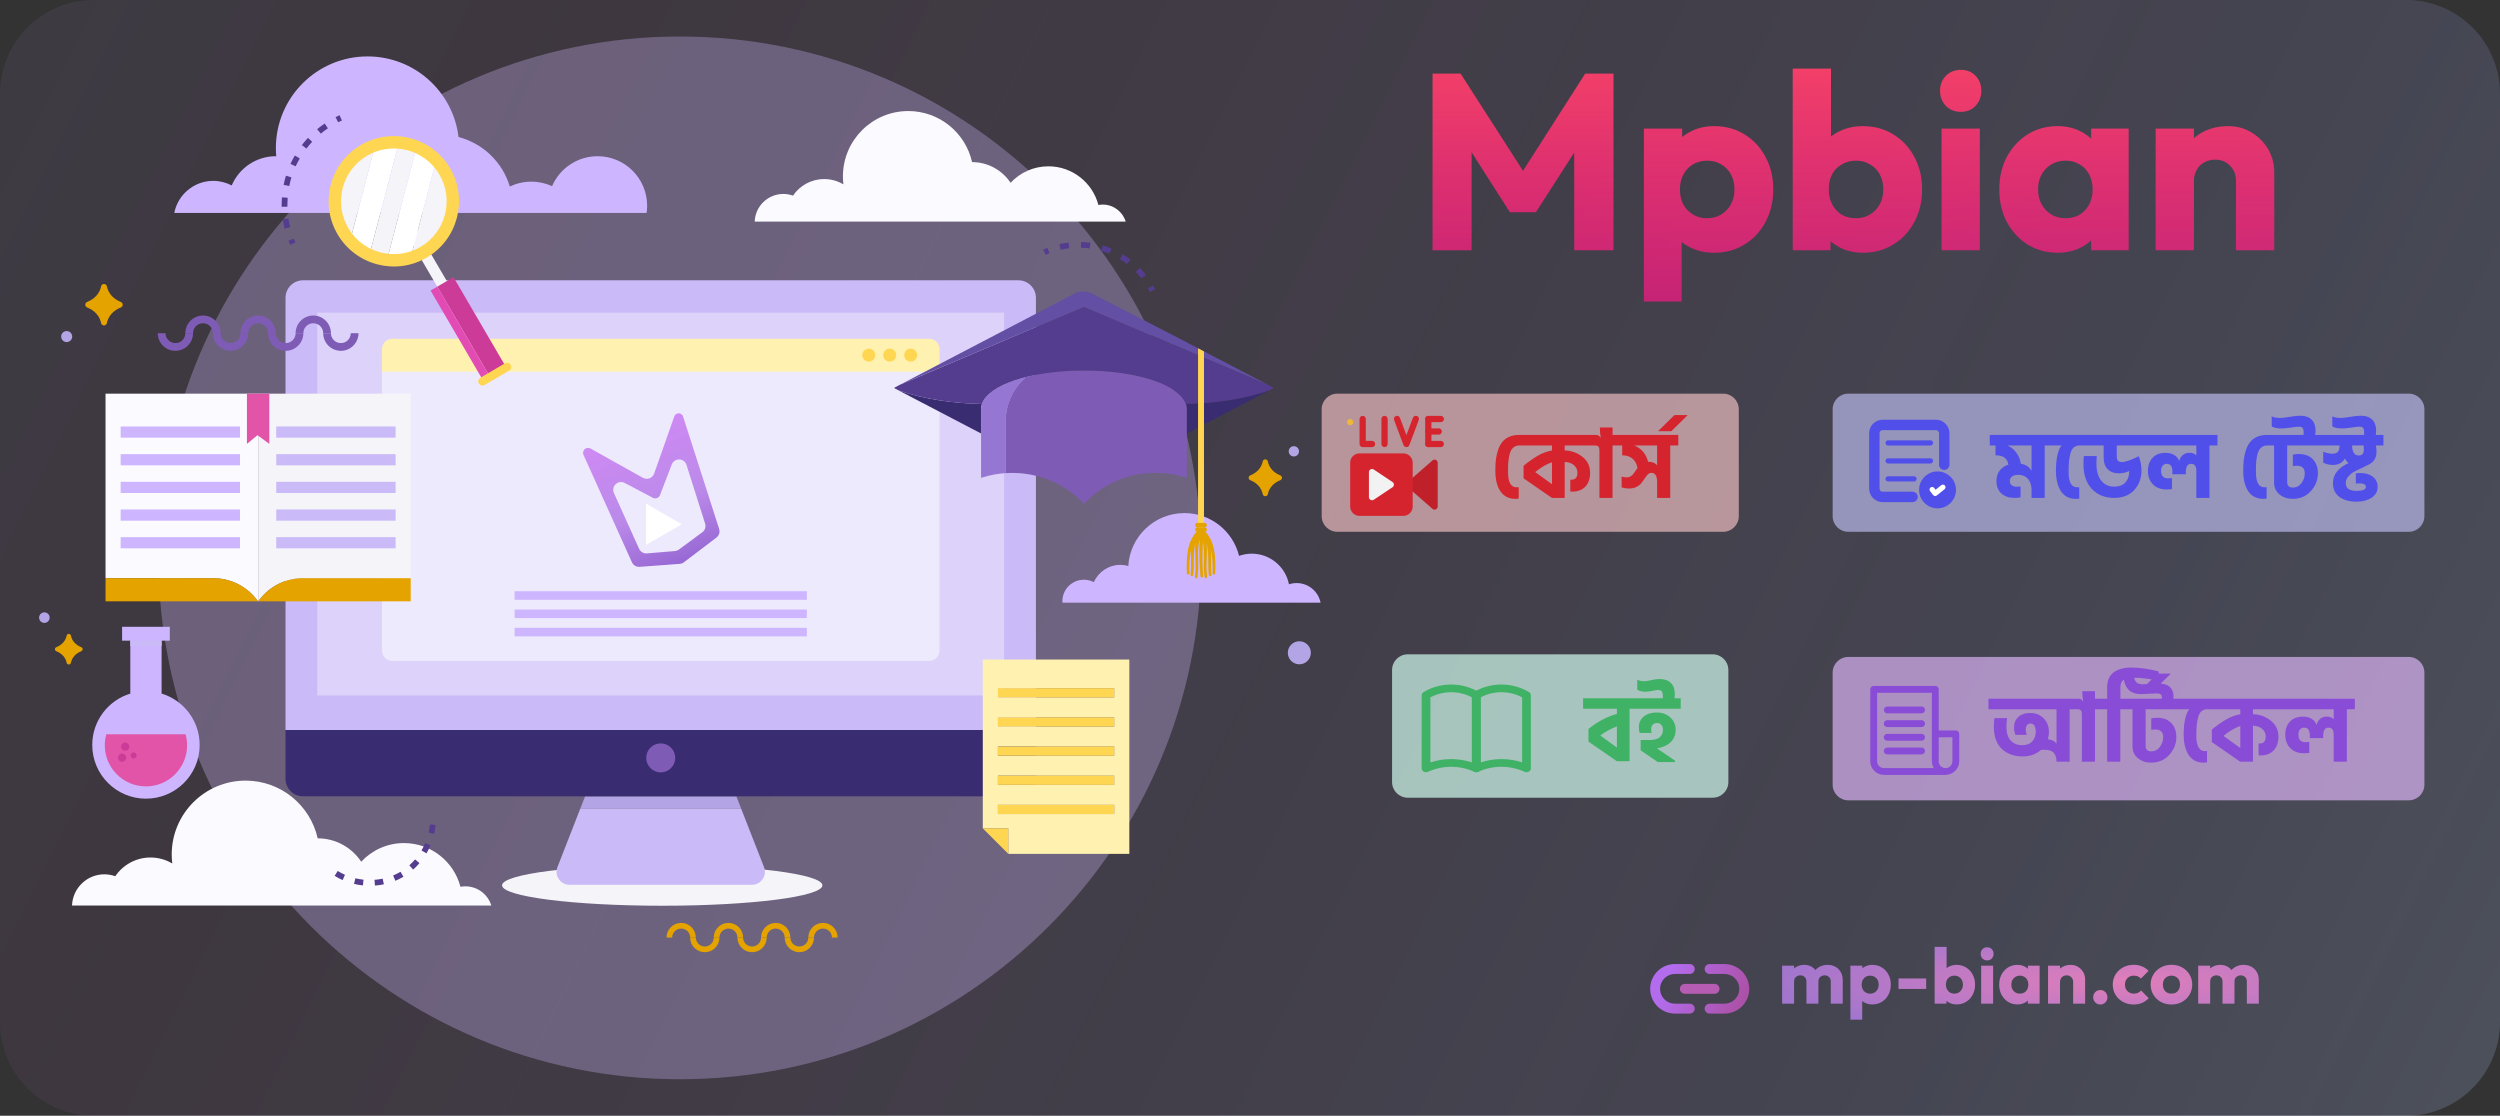<svg width="959" height="428" viewBox="0 0 959 428" fill="none" xmlns="http://www.w3.org/2000/svg">
<rect x="0" y="0" width="959" height="428" fill="#333333" stroke="none"/>
<path d="M0 36C0 16.118 16.118 0 36 0H923C942.882 0 959 16.118 959 36V392C959 411.882 942.882 428 923 428H36C16.118 428 0 411.882 0 392V36Z" fill="url(#paint0_linear_355_390)"/>
<path d="M549.528 96V28.224H560.28L586.968 69.792H581.496L608.088 28.224H618.936V96H603.864V53.664L606.552 54.336L589.176 81.408H579.192L561.912 54.336L564.504 53.664V96H549.528ZM657.47 96.96C654.334 96.96 651.454 96.352 648.83 95.136C646.206 93.92 644.062 92.256 642.398 90.144C640.734 87.968 639.774 85.504 639.518 82.752V63.072C639.774 60.32 640.734 57.824 642.398 55.584C644.062 53.344 646.206 51.584 648.83 50.304C651.454 49.024 654.334 48.384 657.47 48.384C661.886 48.384 665.79 49.44 669.182 51.552C672.638 53.664 675.326 56.544 677.246 60.192C679.23 63.84 680.222 68 680.222 72.672C680.222 77.344 679.23 81.504 677.246 85.152C675.326 88.8 672.638 91.68 669.182 93.792C665.79 95.904 661.886 96.96 657.47 96.96ZM654.782 83.712C656.894 83.712 658.718 83.232 660.254 82.272C661.854 81.312 663.102 80 663.998 78.336C664.894 76.672 665.342 74.784 665.342 72.672C665.342 70.496 664.894 68.576 663.998 66.912C663.102 65.248 661.854 63.968 660.254 63.072C658.718 62.112 656.926 61.632 654.878 61.632C652.83 61.632 651.006 62.112 649.406 63.072C647.87 63.968 646.654 65.248 645.758 66.912C644.862 68.576 644.414 70.496 644.414 72.672C644.414 74.784 644.83 76.672 645.662 78.336C646.558 80 647.806 81.312 649.406 82.272C651.006 83.232 652.798 83.712 654.782 83.712ZM630.59 115.68V49.344H645.278V61.344L642.878 72.672L645.086 84V115.68H630.59ZM714.564 96.96C711.428 96.96 708.548 96.32 705.924 95.04C703.3 93.696 701.156 91.936 699.492 89.76C697.828 87.52 696.868 85.024 696.612 82.272V62.592C696.868 59.84 697.828 57.408 699.492 55.296C701.156 53.12 703.3 51.424 705.924 50.208C708.548 48.992 711.428 48.384 714.564 48.384C718.98 48.384 722.884 49.44 726.276 51.552C729.732 53.664 732.42 56.544 734.34 60.192C736.324 63.84 737.316 68 737.316 72.672C737.316 77.344 736.324 81.504 734.34 85.152C732.42 88.8 729.732 91.68 726.276 93.792C722.884 95.904 718.98 96.96 714.564 96.96ZM711.972 83.712C714.02 83.712 715.812 83.232 717.348 82.272C718.948 81.312 720.196 80 721.092 78.336C721.988 76.672 722.436 74.784 722.436 72.672C722.436 70.496 721.988 68.576 721.092 66.912C720.196 65.248 718.948 63.968 717.348 63.072C715.812 62.112 714.02 61.632 711.972 61.632C709.924 61.632 708.1 62.112 706.5 63.072C704.9 63.968 703.652 65.248 702.756 66.912C701.924 68.576 701.508 70.496 701.508 72.672C701.508 74.848 701.956 76.768 702.852 78.432C703.748 80.096 704.964 81.408 706.5 82.368C708.1 83.264 709.924 83.712 711.972 83.712ZM687.684 96V26.304H702.372V60.768L699.972 72.096L702.18 83.424V96H687.684ZM744.778 96V49.344H759.466V96H744.778ZM752.17 42.912C749.866 42.912 747.946 42.144 746.41 40.608C744.938 39.008 744.202 37.088 744.202 34.848C744.202 32.544 744.938 30.624 746.41 29.088C747.946 27.552 749.866 26.784 752.17 26.784C754.474 26.784 756.362 27.552 757.834 29.088C759.306 30.624 760.042 32.544 760.042 34.848C760.042 37.088 759.306 39.008 757.834 40.608C756.362 42.144 754.474 42.912 752.17 42.912ZM789.297 96.96C785.009 96.96 781.169 95.904 777.777 93.792C774.449 91.68 771.793 88.8 769.809 85.152C767.889 81.504 766.929 77.344 766.929 72.672C766.929 68 767.889 63.84 769.809 60.192C771.793 56.544 774.449 53.664 777.777 51.552C781.169 49.44 785.009 48.384 789.297 48.384C792.433 48.384 795.249 48.992 797.745 50.208C800.305 51.424 802.385 53.12 803.985 55.296C805.585 57.408 806.481 59.84 806.673 62.592V82.752C806.481 85.504 805.585 87.968 803.985 90.144C802.449 92.256 800.401 93.92 797.841 95.136C795.281 96.352 792.433 96.96 789.297 96.96ZM792.273 83.712C795.409 83.712 797.937 82.688 799.857 80.64C801.777 78.528 802.737 75.872 802.737 72.672C802.737 70.496 802.289 68.576 801.393 66.912C800.561 65.248 799.345 63.968 797.745 63.072C796.209 62.112 794.417 61.632 792.369 61.632C790.321 61.632 788.497 62.112 786.897 63.072C785.361 63.968 784.113 65.248 783.153 66.912C782.257 68.576 781.809 70.496 781.809 72.672C781.809 74.784 782.257 76.672 783.153 78.336C784.049 80 785.297 81.312 786.897 82.272C788.497 83.232 790.289 83.712 792.273 83.712ZM802.161 96V83.424L804.369 72.096L802.161 60.768V49.344H816.561V96H802.161ZM857.719 96V69.408C857.719 66.976 856.951 65.024 855.415 63.552C853.943 62.016 852.055 61.248 849.751 61.248C848.151 61.248 846.743 61.6 845.527 62.304C844.311 62.944 843.351 63.904 842.647 65.184C841.943 66.4 841.591 67.808 841.591 69.408L835.927 66.624C835.927 62.976 836.727 59.776 838.327 57.024C839.927 54.272 842.135 52.16 844.951 50.688C847.831 49.152 851.063 48.384 854.647 48.384C858.103 48.384 861.143 49.216 863.767 50.88C866.455 52.48 868.567 54.624 870.103 57.312C871.639 60 872.407 62.944 872.407 66.144V96H857.719ZM826.903 96V49.344H841.591V96H826.903Z" fill="url(#paint1_linear_355_390)"/>
<path d="M683.62 385V370.42H688.21V385H683.62ZM692.95 385V376.48C692.95 375.74 692.72 375.17 692.26 374.77C691.82 374.35 691.27 374.14 690.61 374.14C690.15 374.14 689.74 374.24 689.38 374.44C689.02 374.62 688.73 374.88 688.51 375.22C688.31 375.56 688.21 375.98 688.21 376.48L686.44 375.7C686.44 374.54 686.69 373.55 687.19 372.73C687.69 371.89 688.37 371.25 689.23 370.81C690.09 370.35 691.06 370.12 692.14 370.12C693.16 370.12 694.07 370.35 694.87 370.81C695.69 371.27 696.34 371.91 696.82 372.73C697.3 373.55 697.54 374.53 697.54 375.67V385H692.95ZM702.28 385V376.48C702.28 375.74 702.05 375.17 701.59 374.77C701.15 374.35 700.6 374.14 699.94 374.14C699.48 374.14 699.07 374.24 698.71 374.44C698.35 374.62 698.06 374.88 697.84 375.22C697.64 375.56 697.54 375.98 697.54 376.48L694.9 376.12C694.94 374.88 695.23 373.82 695.77 372.94C696.33 372.04 697.06 371.35 697.96 370.87C698.88 370.37 699.91 370.12 701.05 370.12C702.17 370.12 703.16 370.36 704.02 370.84C704.9 371.3 705.59 371.97 706.09 372.85C706.61 373.71 706.87 374.75 706.87 375.97V385H702.28ZM718.211 385.3C717.231 385.3 716.331 385.11 715.511 384.73C714.691 384.35 714.021 383.83 713.501 383.17C712.981 382.49 712.681 381.72 712.601 380.86V374.71C712.681 373.85 712.981 373.07 713.501 372.37C714.021 371.67 714.691 371.12 715.511 370.72C716.331 370.32 717.231 370.12 718.211 370.12C719.591 370.12 720.811 370.45 721.871 371.11C722.951 371.77 723.791 372.67 724.391 373.81C725.011 374.95 725.321 376.25 725.321 377.71C725.321 379.17 725.011 380.47 724.391 381.61C723.791 382.75 722.951 383.65 721.871 384.31C720.811 384.97 719.591 385.3 718.211 385.3ZM717.371 381.16C718.031 381.16 718.601 381.01 719.081 380.71C719.581 380.41 719.971 380 720.251 379.48C720.531 378.96 720.671 378.37 720.671 377.71C720.671 377.03 720.531 376.43 720.251 375.91C719.971 375.39 719.581 374.99 719.081 374.71C718.601 374.41 718.041 374.26 717.401 374.26C716.761 374.26 716.191 374.41 715.691 374.71C715.211 374.99 714.831 375.39 714.551 375.91C714.271 376.43 714.131 377.03 714.131 377.71C714.131 378.37 714.261 378.96 714.521 379.48C714.801 380 715.191 380.41 715.691 380.71C716.191 381.01 716.751 381.16 717.371 381.16ZM709.811 391.15V370.42H714.401V374.17L713.651 377.71L714.341 381.25V391.15H709.811ZM728.268 379.36V375.34H738.888V379.36H728.268ZM750.526 385.3C749.546 385.3 748.646 385.1 747.826 384.7C747.006 384.28 746.336 383.73 745.816 383.05C745.296 382.35 744.996 381.57 744.916 380.71V374.56C744.996 373.7 745.296 372.94 745.816 372.28C746.336 371.6 747.006 371.07 747.826 370.69C748.646 370.31 749.546 370.12 750.526 370.12C751.906 370.12 753.126 370.45 754.186 371.11C755.266 371.77 756.106 372.67 756.706 373.81C757.326 374.95 757.636 376.25 757.636 377.71C757.636 379.17 757.326 380.47 756.706 381.61C756.106 382.75 755.266 383.65 754.186 384.31C753.126 384.97 751.906 385.3 750.526 385.3ZM749.716 381.16C750.356 381.16 750.916 381.01 751.396 380.71C751.896 380.41 752.286 380 752.566 379.48C752.846 378.96 752.986 378.37 752.986 377.71C752.986 377.03 752.846 376.43 752.566 375.91C752.286 375.39 751.896 374.99 751.396 374.71C750.916 374.41 750.356 374.26 749.716 374.26C749.076 374.26 748.506 374.41 748.006 374.71C747.506 374.99 747.116 375.39 746.836 375.91C746.576 376.43 746.446 377.03 746.446 377.71C746.446 378.39 746.586 378.99 746.866 379.51C747.146 380.03 747.526 380.44 748.006 380.74C748.506 381.02 749.076 381.16 749.716 381.16ZM742.126 385V363.22H746.716V373.99L745.966 377.53L746.656 381.07V385H742.126ZM759.968 385V370.42H764.558V385H759.968ZM762.278 368.41C761.558 368.41 760.958 368.17 760.478 367.69C760.018 367.19 759.788 366.59 759.788 365.89C759.788 365.17 760.018 364.57 760.478 364.09C760.958 363.61 761.558 363.37 762.278 363.37C762.998 363.37 763.588 363.61 764.048 364.09C764.508 364.57 764.738 365.17 764.738 365.89C764.738 366.59 764.508 367.19 764.048 367.69C763.588 368.17 762.998 368.41 762.278 368.41ZM773.88 385.3C772.54 385.3 771.34 384.97 770.28 384.31C769.24 383.65 768.41 382.75 767.79 381.61C767.19 380.47 766.89 379.17 766.89 377.71C766.89 376.25 767.19 374.95 767.79 373.81C768.41 372.67 769.24 371.77 770.28 371.11C771.34 370.45 772.54 370.12 773.88 370.12C774.86 370.12 775.74 370.31 776.52 370.69C777.32 371.07 777.97 371.6 778.47 372.28C778.97 372.94 779.25 373.7 779.31 374.56V380.86C779.25 381.72 778.97 382.49 778.47 383.17C777.99 383.83 777.35 384.35 776.55 384.73C775.75 385.11 774.86 385.3 773.88 385.3ZM774.81 381.16C775.79 381.16 776.58 380.84 777.18 380.2C777.78 379.54 778.08 378.71 778.08 377.71C778.08 377.03 777.94 376.43 777.66 375.91C777.4 375.39 777.02 374.99 776.52 374.71C776.04 374.41 775.48 374.26 774.84 374.26C774.2 374.26 773.63 374.41 773.13 374.71C772.65 374.99 772.26 375.39 771.96 375.91C771.68 376.43 771.54 377.03 771.54 377.71C771.54 378.37 771.68 378.96 771.96 379.48C772.24 380 772.63 380.41 773.13 380.71C773.63 381.01 774.19 381.16 774.81 381.16ZM777.9 385V381.07L778.59 377.53L777.9 373.99V370.42H782.4V385H777.9ZM795.262 385V376.69C795.262 375.93 795.022 375.32 794.542 374.86C794.082 374.38 793.492 374.14 792.772 374.14C792.272 374.14 791.832 374.25 791.452 374.47C791.072 374.67 790.772 374.97 790.552 375.37C790.332 375.75 790.222 376.19 790.222 376.69L788.452 375.82C788.452 374.68 788.702 373.68 789.202 372.82C789.702 371.96 790.392 371.3 791.272 370.84C792.172 370.36 793.182 370.12 794.302 370.12C795.382 370.12 796.332 370.38 797.152 370.9C797.992 371.4 798.652 372.07 799.132 372.91C799.612 373.75 799.852 374.67 799.852 375.67V385H795.262ZM785.632 385V370.42H790.222V385H785.632ZM805.68 385.33C804.9 385.33 804.25 385.06 803.73 384.52C803.21 383.98 802.95 383.33 802.95 382.57C802.95 381.77 803.21 381.11 803.73 380.59C804.25 380.05 804.9 379.78 805.68 379.78C806.48 379.78 807.13 380.05 807.63 380.59C808.15 381.11 808.41 381.77 808.41 382.57C808.41 383.33 808.15 383.98 807.63 384.52C807.13 385.06 806.48 385.33 805.68 385.33ZM818.463 385.33C816.963 385.33 815.603 385 814.383 384.34C813.163 383.68 812.203 382.77 811.503 381.61C810.803 380.45 810.453 379.15 810.453 377.71C810.453 376.25 810.803 374.95 811.503 373.81C812.223 372.65 813.193 371.74 814.413 371.08C815.633 370.42 817.003 370.09 818.523 370.09C819.663 370.09 820.703 370.29 821.643 370.69C822.603 371.07 823.453 371.65 824.193 372.43L821.253 375.37C820.913 374.99 820.513 374.71 820.053 374.53C819.613 374.35 819.103 374.26 818.523 374.26C817.863 374.26 817.273 374.41 816.753 374.71C816.253 374.99 815.853 375.39 815.553 375.91C815.273 376.41 815.133 377 815.133 377.68C815.133 378.36 815.273 378.96 815.553 379.48C815.853 380 816.263 380.41 816.783 380.71C817.303 381.01 817.883 381.16 818.523 381.16C819.123 381.16 819.653 381.06 820.113 380.86C820.593 380.64 821.003 380.34 821.343 379.96L824.253 382.9C823.493 383.7 822.633 384.31 821.673 384.73C820.713 385.13 819.643 385.33 818.463 385.33ZM832.964 385.33C831.464 385.33 830.104 385 828.884 384.34C827.684 383.66 826.734 382.74 826.034 381.58C825.334 380.42 824.984 379.12 824.984 377.68C824.984 376.24 825.334 374.95 826.034 373.81C826.734 372.67 827.684 371.77 828.884 371.11C830.084 370.43 831.444 370.09 832.964 370.09C834.484 370.09 835.844 370.42 837.044 371.08C838.244 371.74 839.194 372.65 839.894 373.81C840.594 374.95 840.944 376.24 840.944 377.68C840.944 379.12 840.594 380.42 839.894 381.58C839.194 382.74 838.244 383.66 837.044 384.34C835.844 385 834.484 385.33 832.964 385.33ZM832.964 381.16C833.624 381.16 834.204 381.02 834.704 380.74C835.204 380.44 835.584 380.03 835.844 379.51C836.124 378.97 836.264 378.36 836.264 377.68C836.264 377 836.124 376.41 835.844 375.91C835.564 375.39 835.174 374.99 834.674 374.71C834.194 374.41 833.624 374.26 832.964 374.26C832.324 374.26 831.754 374.41 831.254 374.71C830.754 374.99 830.364 375.39 830.084 375.91C829.804 376.43 829.664 377.03 829.664 377.71C829.664 378.37 829.804 378.97 830.084 379.51C830.364 380.03 830.754 380.44 831.254 380.74C831.754 381.02 832.324 381.16 832.964 381.16ZM843.229 385V370.42H847.819V385H843.229ZM852.559 385V376.48C852.559 375.74 852.329 375.17 851.869 374.77C851.429 374.35 850.879 374.14 850.219 374.14C849.759 374.14 849.349 374.24 848.989 374.44C848.629 374.62 848.339 374.88 848.119 375.22C847.919 375.56 847.819 375.98 847.819 376.48L846.049 375.7C846.049 374.54 846.299 373.55 846.799 372.73C847.299 371.89 847.979 371.25 848.839 370.81C849.699 370.35 850.669 370.12 851.749 370.12C852.769 370.12 853.679 370.35 854.479 370.81C855.299 371.27 855.949 371.91 856.429 372.73C856.909 373.55 857.149 374.53 857.149 375.67V385H852.559ZM861.889 385V376.48C861.889 375.74 861.659 375.17 861.199 374.77C860.759 374.35 860.209 374.14 859.549 374.14C859.089 374.14 858.679 374.24 858.319 374.44C857.959 374.62 857.669 374.88 857.449 375.22C857.249 375.56 857.149 375.98 857.149 376.48L854.509 376.12C854.549 374.88 854.839 373.82 855.379 372.94C855.939 372.04 856.669 371.35 857.569 370.87C858.489 370.37 859.519 370.12 860.659 370.12C861.779 370.12 862.769 370.36 863.629 370.84C864.509 371.3 865.199 371.97 865.699 372.85C866.219 373.71 866.479 374.75 866.479 375.97V385H861.889Z" fill="url(#paint2_radial_355_390)"/>
<path d="M260.786 414C371.243 414 460.786 324.457 460.786 214C460.786 103.543 371.243 14 260.786 14C150.329 14 60.786 103.543 60.786 214C60.786 324.457 150.329 414 260.786 414Z" fill="#D1BBFF" fill-opacity="0.31"/>
<path d="M315.476 339.615C315.476 343.936 287.968 347.44 254.036 347.44C220.104 347.44 192.596 343.936 192.596 339.615C192.596 335.294 220.104 331.79 254.036 331.79C287.968 331.79 315.476 335.294 315.476 339.615Z" fill="#F5F4F9"/>
<path d="M178.509 339.994C177.866 339.994 177.241 340.061 176.631 340.172C174.117 330.531 165.378 323.406 154.951 323.406C148.476 323.406 142.659 326.166 138.566 330.554C134.973 325.152 128.837 321.587 121.863 321.587C119.034 308.918 107.731 299.445 94.21 299.445C78.556 299.445 65.867 312.135 65.867 327.788C65.867 328.956 65.946 330.106 66.084 331.237C63.644 329.784 60.802 328.935 57.755 328.935C52.124 328.935 47.159 331.786 44.223 336.122C42.915 335.655 41.511 335.387 40.042 335.387C33.327 335.387 27.868 340.712 27.624 347.367H188.466C187.165 343.099 183.2 339.994 178.509 339.994Z" fill="#FBFAFF"/>
<path d="M497.384 223.664C496.358 223.664 495.373 223.836 494.448 224.14C493.134 217.444 487.238 212.389 480.156 212.389C478.451 212.389 476.822 212.697 475.302 213.234C472.986 203.811 464.485 196.82 454.347 196.82C442.861 196.82 433.475 205.793 432.807 217.111C431.842 216.84 430.83 216.685 429.78 216.685C425.234 216.685 421.331 219.411 419.599 223.314C418.459 222.722 417.167 222.382 415.794 222.382C411.229 222.382 407.528 226.082 407.528 230.647C407.528 230.827 407.543 231.003 407.555 231.18H506.571C505.709 226.894 501.925 223.664 497.384 223.664Z" fill="#CDB6FF"/>
<path d="M282.465 305.476H224.437L222.592 310.203H284.311L282.465 305.476Z" fill="#B3A5E5"/>
<path d="M284.312 310.204H222.592L213.835 332.621C212.561 335.884 214.966 339.405 218.469 339.405H252.977H253.927H288.436C291.937 339.405 294.342 335.882 293.069 332.621L284.312 310.204Z" fill="#CABAF7"/>
<path d="M397.381 114.255C397.381 110.534 394.365 107.518 390.644 107.518H116.259C112.539 107.518 109.522 110.534 109.522 114.255V280.03H397.382V114.255H397.381Z" fill="#CABAF7"/>
<path d="M109.521 280.031V298.74C109.521 302.461 112.537 305.477 116.258 305.477H390.643C394.363 305.477 397.38 302.461 397.38 298.74V280.031H109.521Z" fill="#392C70"/>
<path d="M259.018 290.721C259.018 293.796 256.526 296.288 253.452 296.288C250.377 296.288 247.885 293.796 247.885 290.721C247.885 287.646 250.377 285.155 253.452 285.155C256.526 285.155 259.018 287.648 259.018 290.721Z" fill="#7E5BB5"/>
<path d="M385.188 119.932H121.715V266.777H385.188V119.932Z" fill="white" fill-opacity="0.36"/>
<path d="M146.512 139.892V249.56C146.512 251.744 148.283 253.515 150.467 253.515H356.436C358.62 253.515 360.391 251.745 360.391 249.56V139.892H146.512Z" fill="#FBFAFF" fill-opacity="0.57"/>
<path d="M360.391 133.922C360.391 131.738 358.62 129.967 356.436 129.967H150.467C148.283 129.967 146.512 131.738 146.512 133.922V142.567H360.391V133.922Z" fill="#FFF2B0"/>
<path d="M333.252 138.709C334.628 138.709 335.743 137.594 335.743 136.218C335.743 134.843 334.628 133.728 333.252 133.728C331.877 133.728 330.762 134.843 330.762 136.218C330.762 137.594 331.877 138.709 333.252 138.709Z" fill="#FFD652"/>
<path d="M343.789 136.218C343.789 137.594 342.674 138.709 341.299 138.709C339.924 138.709 338.809 137.594 338.809 136.218C338.809 134.843 339.924 133.728 341.299 133.728C342.674 133.728 343.789 134.843 343.789 136.218Z" fill="#FFD652"/>
<path d="M349.345 138.709C350.721 138.709 351.836 137.594 351.836 136.218C351.836 134.843 350.721 133.728 349.345 133.728C347.97 133.728 346.854 134.843 346.854 136.218C346.854 137.594 347.97 138.709 349.345 138.709Z" fill="#FFD652"/>
<path d="M261.527 201.11L254.675 205.066L247.822 209.022V201.11V193.197L254.675 197.153L261.527 201.11Z" fill="white"/>
<path d="M309.504 226.795H197.398V230.084H309.504V226.795Z" fill="#CDB6FF"/>
<path d="M309.504 233.811H197.398V237.1H309.504V233.811Z" fill="#CDB6FF"/>
<path d="M309.504 240.826H197.398V244.115H309.504V240.826Z" fill="#CDB6FF"/>
<path d="M433.212 253H377V317.767H386.776V327.542H433.212V253ZM427.408 312.268H382.804V308.736H427.408V312.268ZM427.408 301.084H382.804V297.552H427.408V301.084ZM427.408 289.9H382.804V286.368H427.408V289.9ZM427.408 278.714H382.804V275.183H427.408V278.714ZM427.408 267.53H382.804V263.999H427.408V267.53Z" fill="#FFF2B0"/>
<path d="M427.408 263.999H382.804V267.53H427.408V263.999Z" fill="#FFD652"/>
<path d="M427.408 275.182H382.804V278.713H427.408V275.182Z" fill="#FFD652"/>
<path d="M427.408 286.367H382.804V289.898H427.408V286.367Z" fill="#FFD652"/>
<path d="M427.408 297.551H382.804V301.083H427.408V297.551Z" fill="#FFD652"/>
<path d="M427.408 308.736H382.804V312.268H427.408V308.736Z" fill="#FFD652"/>
<path d="M377 317.767L386.776 327.543V317.767H377Z" fill="#FFD652"/>
<path d="M376.666 154.963C365.915 154.748 354.388 153.172 344.651 149.734L376.331 166.28V156.905C376.331 156.244 376.453 155.597 376.666 154.963Z" fill="#392C70"/>
<path d="M455.265 156.904V166.278L486.945 149.733C477.207 153.171 465.68 154.748 454.929 154.961C455.143 155.597 455.265 156.244 455.265 156.904Z" fill="#392C70"/>
<path d="M393.536 144.64C384.423 146.934 378.127 150.627 376.667 154.963C376.454 155.598 376.332 156.245 376.332 156.905V166.279V183.308L377.022 183.097C379.91 182.205 382.842 181.689 385.768 181.493C385.768 176.99 385.768 170.45 385.768 161.979C385.767 153.705 389.556 148.174 393.536 144.64Z" fill="#9676D3"/>
<path d="M454.929 154.963C452.478 147.686 436.411 142.219 416.26 142.136V142.131H415.798H415.335V142.136C407.19 142.17 399.715 143.083 393.534 144.639C389.556 148.173 385.767 153.705 385.767 161.979C385.767 170.449 385.767 176.989 385.767 181.492C396.664 180.76 407.447 184.74 415.335 192.762L415.798 193.227L416.26 192.762C426.267 182.586 440.931 178.878 454.576 183.098L455.265 183.31V166.28V156.905C455.265 156.244 455.143 155.597 454.929 154.963Z" fill="#7E5BB5"/>
<path d="M486.428 147.614L415.799 117.632L345.167 147.617L343.222 148.632C343.078 148.708 343.078 148.914 343.222 148.989L344.652 149.735C354.39 153.174 365.916 154.75 376.667 154.963C379.118 147.687 395.185 142.219 415.337 142.136V142.132H415.8H416.263V142.136C436.412 142.219 452.48 147.687 454.931 154.963C465.683 154.749 477.209 153.172 486.948 149.735L488.376 148.989C488.521 148.913 488.521 148.707 488.376 148.632L486.428 147.614Z" fill="#543C8E"/>
<path d="M486.428 147.614L452.41 129.847L419.181 112.737C416.794 111.509 414.292 111.516 412.193 112.613L379.469 129.702L345.167 147.615L415.799 117.631L486.428 147.614Z" fill="#634FA3"/>
<path d="M461.847 205.814H459.572V133.612L461.847 134.798V205.814Z" fill="#FFD652"/>
<path d="M462.093 202.286H459.326C458.851 202.286 458.463 201.897 458.463 201.423C458.463 200.948 458.851 200.56 459.326 200.56H462.093C462.567 200.56 462.955 200.948 462.955 201.423C462.955 201.897 462.567 202.286 462.093 202.286Z" fill="#E5A300"/>
<path d="M462.093 204.013H459.326C458.851 204.013 458.463 203.625 458.463 203.15C458.463 202.676 458.851 202.288 459.326 202.288H462.093C462.567 202.288 462.955 202.676 462.955 203.15C462.955 203.625 462.567 204.013 462.093 204.013Z" fill="#E5A300"/>
<path d="M461.903 203.451C461.842 203.393 461.774 203.348 461.696 203.316C461.657 203.153 461.546 203.006 461.387 202.91C461.196 202.797 460.971 202.775 460.774 202.85C460.733 202.844 460.681 202.844 460.648 202.85C460.452 202.775 460.224 202.797 460.034 202.91C459.875 203.005 459.763 203.152 459.725 203.316C459.646 203.348 459.579 203.393 459.518 203.451C455.286 207.539 455.083 213.492 455.248 219.745C455.255 220.022 455.368 220.241 455.558 220.344C455.701 220.422 455.872 220.42 456.012 220.333C456.188 220.225 456.285 220.008 456.278 219.736C456.202 216.836 456.241 213.795 456.932 210.952C456.825 212.4 456.843 213.887 456.86 215.338C456.881 217.108 456.901 218.779 456.714 220.368C456.673 220.718 456.818 220.885 456.909 220.951C457.035 221.046 457.2 221.061 457.356 220.997C457.565 220.907 457.711 220.683 457.744 220.4C457.914 218.949 457.918 217.414 457.924 215.787C457.931 213.283 457.941 210.707 458.589 208.403C458.35 210.342 458.44 212.355 458.527 214.315C458.626 216.537 458.729 218.834 458.349 220.991C458.296 221.287 458.377 221.559 458.564 221.716C458.694 221.825 458.856 221.857 459.002 221.807C459.102 221.771 459.277 221.66 459.335 221.327C459.702 219.247 459.651 217.01 459.603 214.848C459.543 212.19 459.482 209.451 460.187 206.947C459.985 211.682 460.088 216.378 460.496 220.925C460.536 221.372 460.824 221.582 461.097 221.566C461.33 221.545 461.563 221.328 461.525 220.9C461.186 217.108 461.16 213.036 461.447 207.796C461.928 210.058 461.872 212.486 461.819 214.845C461.768 217.01 461.718 219.248 462.084 221.329C462.143 221.663 462.319 221.773 462.418 221.81C462.462 221.826 462.509 221.834 462.556 221.834C462.66 221.834 462.765 221.794 462.855 221.72C463.043 221.562 463.123 221.291 463.071 220.995C462.691 218.838 462.793 216.541 462.892 214.318C462.981 212.358 463.071 210.346 462.831 208.407C463.479 210.712 463.488 213.286 463.495 215.791C463.501 217.417 463.505 218.953 463.676 220.403C463.709 220.687 463.854 220.909 464.063 221C464.217 221.066 464.384 221.049 464.511 220.955C464.602 220.887 464.748 220.722 464.706 220.372C464.519 218.782 464.539 217.111 464.56 215.342C464.577 213.891 464.595 212.404 464.488 210.956C465.179 213.798 465.216 216.839 465.142 219.74C465.135 220.011 465.231 220.229 465.407 220.337C465.547 220.423 465.716 220.424 465.861 220.347C466.052 220.245 466.164 220.026 466.171 219.748C466.338 213.492 466.135 207.54 461.903 203.451Z" fill="#E5A300"/>
<path d="M61.986 266.06V245.765H65.135V240.432H46.84V245.765H49.989V266.06C41.538 268.628 35.387 276.48 35.387 285.771C35.387 297.148 44.61 306.371 55.987 306.371C67.365 306.371 76.588 297.148 76.588 285.771C76.588 276.48 70.436 268.63 61.986 266.06Z" fill="#CDB6FF"/>
<path d="M40.78 281.668C40.41 283.008 40.197 284.413 40.197 285.871C40.197 294.592 47.266 301.662 55.987 301.662C64.708 301.662 71.778 294.593 71.778 285.871C71.778 284.414 71.565 283.009 71.195 281.668H40.78Z" fill="#E254A8"/>
<path d="M48.431 290.638C48.431 291.512 47.722 292.222 46.846 292.222C45.972 292.222 45.262 291.513 45.262 290.638C45.262 289.763 45.971 289.053 46.846 289.053C47.722 289.053 48.431 289.762 48.431 290.638Z" fill="#CC3B98"/>
<path d="M48.023 288.01C48.898 288.01 49.607 287.301 49.607 286.426C49.607 285.551 48.898 284.841 48.023 284.841C47.148 284.841 46.438 285.551 46.438 286.426C46.438 287.301 47.148 288.01 48.023 288.01Z" fill="#CC3B98"/>
<path d="M52.428 289.799C52.428 290.446 51.903 290.971 51.256 290.971C50.609 290.971 50.084 290.446 50.084 289.799C50.084 289.152 50.609 288.627 51.256 288.627C51.903 288.627 52.428 289.152 52.428 289.799Z" fill="#CC3B98"/>
<path d="M61.985 245.765H49.987V247.839H61.985V245.765Z" fill="#CABAF7"/>
<path d="M248.243 78.936C248.243 68.436 239.73 59.924 229.231 59.924C221.409 59.924 214.696 64.651 211.777 71.401C209.347 70.306 206.66 69.682 203.822 69.682C200.865 69.682 198.074 70.363 195.566 71.545C192.79 62.263 185.313 55.011 175.893 52.563C173.796 35.145 158.975 21.642 140.99 21.642C121.567 21.642 105.823 37.387 105.823 56.809C105.823 57.861 105.877 58.902 105.968 59.931C105.919 59.931 105.872 59.924 105.823 59.924C98.213 59.924 91.684 64.546 88.887 71.135C86.771 70.022 84.363 69.384 81.806 69.384C74.393 69.384 68.221 74.678 66.852 81.692H248.022C248.152 80.79 248.243 79.875 248.243 78.936Z" fill="#CDB6FF"/>
<path d="M423.006 78.474C422.438 78.474 421.884 78.533 421.345 78.631C419.122 70.102 411.389 63.797 402.163 63.797C396.434 63.797 391.287 66.238 387.665 70.121C384.486 65.34 379.056 62.187 372.886 62.187C370.383 50.978 360.382 42.597 348.418 42.597C334.569 42.597 323.341 53.824 323.341 67.673C323.341 68.708 323.411 69.724 323.533 70.726C321.373 69.441 318.859 68.689 316.164 68.689C311.181 68.689 306.788 71.211 304.19 75.048C303.032 74.634 301.791 74.397 300.491 74.397C294.549 74.397 289.719 79.108 289.504 84.997H431.817C430.665 81.222 427.156 78.474 423.006 78.474Z" fill="#FBFAFF"/>
<path d="M98.356 229.854L98.999 230.68V151.021H40.487V221.79H81.842C88.294 221.79 94.388 224.766 98.356 229.854Z" fill="#FBFAFF"/>
<path d="M98.999 230.68L98.356 229.855C94.388 224.765 88.296 221.791 81.843 221.791H40.487V230.68H98.999Z" fill="#E5A300"/>
<path d="M92.067 163.598H46.281V167.891H92.067V163.598Z" fill="#CDB6FF"/>
<path d="M92.067 174.21H46.281V178.504H92.067V174.21Z" fill="#CDB6FF"/>
<path d="M92.067 184.824H46.281V189.117H92.067V184.824Z" fill="#CDB6FF"/>
<path d="M92.067 195.436H46.281V199.729H92.067V195.436Z" fill="#CDB6FF"/>
<path d="M92.067 206.05H46.281V210.343H92.067V206.05Z" fill="#CDB6FF"/>
<path d="M99.679 229.854L99.035 230.68V151.021H157.548V221.79H116.193C109.739 221.79 103.647 224.766 99.679 229.854Z" fill="#F5F4F9"/>
<path d="M99.035 230.68L99.679 229.855C103.647 224.765 109.739 221.791 116.193 221.791H157.548V230.68H99.035Z" fill="#E5A300"/>
<path d="M105.966 167.891H151.753V163.598H105.966V167.891Z" fill="#CABAF7"/>
<path d="M105.966 178.504H151.753V174.211H105.966V178.504Z" fill="#CABAF7"/>
<path d="M105.966 189.116H151.753V184.823H105.966V189.116Z" fill="#CABAF7"/>
<path d="M105.966 199.73H151.753V195.437H105.966V199.73Z" fill="#CABAF7"/>
<path d="M105.966 210.343H151.753V206.05H105.966V210.343Z" fill="#CABAF7"/>
<path d="M103.31 170.274L98.788 166.936L94.724 170.274V151.021H103.31V170.274Z" fill="#E254A8"/>
<path d="M130.75 134.578C127.016 134.578 123.978 131.541 123.978 127.806H126.944C126.944 129.905 128.651 131.612 130.75 131.612C132.849 131.612 134.556 129.905 134.556 127.806H137.522C137.522 131.541 134.485 134.578 130.75 134.578Z" fill="#7E5BB5"/>
<path d="M126.944 127.807H123.978C123.978 125.708 122.271 124.001 120.172 124.001C118.074 124.001 116.367 125.708 116.367 127.807H113.4C113.4 124.073 116.438 121.035 120.172 121.035C123.907 121.035 126.944 124.074 126.944 127.807Z" fill="#7E5BB5"/>
<path d="M88.439 134.578C84.706 134.578 81.667 131.541 81.667 127.806H84.633C84.633 129.905 86.34 131.612 88.439 131.612C90.538 131.612 92.245 129.905 92.245 127.806H95.211C95.211 131.541 92.174 134.578 88.439 134.578Z" fill="#7E5BB5"/>
<path d="M84.633 127.807H81.667C81.667 125.708 79.96 124.001 77.861 124.001C75.763 124.001 74.056 125.708 74.056 127.807H71.089C71.089 124.073 74.127 121.035 77.861 121.035C81.596 121.035 84.633 124.074 84.633 127.807Z" fill="#7E5BB5"/>
<path d="M109.595 134.578C105.86 134.578 102.823 131.541 102.823 127.806H105.789C105.789 129.905 107.496 131.612 109.595 131.612C111.693 131.612 113.4 129.905 113.4 127.806H116.367C116.367 131.541 113.329 134.578 109.595 134.578Z" fill="#7E5BB5"/>
<path d="M105.789 127.807H102.823C102.823 125.708 101.116 124.001 99.017 124.001C96.918 124.001 95.211 125.708 95.211 127.807H92.245C92.245 124.073 95.282 121.035 99.017 121.035C102.751 121.035 105.789 124.074 105.789 127.807Z" fill="#7E5BB5"/>
<path d="M67.284 134.578C63.549 134.578 60.512 131.541 60.512 127.806H63.478C63.478 129.905 65.185 131.612 67.284 131.612C69.382 131.612 71.089 129.905 71.089 127.806H74.056C74.056 131.541 71.018 134.578 67.284 134.578Z" fill="#7E5BB5"/>
<path d="M256.761 359.643C256.761 357.139 258.791 355.109 261.294 355.109C263.797 355.109 265.827 357.139 265.827 359.643" stroke="#E5A300" stroke-width="2.181" stroke-miterlimit="10"/>
<path d="M274.894 359.642C274.894 362.145 272.864 364.175 270.361 364.175C267.857 364.175 265.827 362.145 265.827 359.642" stroke="#E5A300" stroke-width="2.181" stroke-miterlimit="10"/>
<path d="M293.027 359.643C293.027 357.139 295.057 355.109 297.561 355.109C300.064 355.109 302.094 357.139 302.094 359.643" stroke="#E5A300" stroke-width="2.181" stroke-miterlimit="10"/>
<path d="M311.16 359.642C311.16 362.145 309.13 364.175 306.627 364.175C304.124 364.175 302.094 362.145 302.094 359.642" stroke="#E5A300" stroke-width="2.181" stroke-miterlimit="10"/>
<path d="M274.894 359.643C274.894 357.139 276.924 355.109 279.427 355.109C281.931 355.109 283.96 357.139 283.96 359.643" stroke="#E5A300" stroke-width="2.181" stroke-miterlimit="10"/>
<path d="M293.027 359.642C293.027 362.145 290.997 364.175 288.494 364.175C285.99 364.175 283.961 362.145 283.961 359.642" stroke="#E5A300" stroke-width="2.181" stroke-miterlimit="10"/>
<path d="M311.16 359.643C311.16 357.139 313.19 355.109 315.694 355.109C318.197 355.109 320.227 357.139 320.227 359.643" stroke="#E5A300" stroke-width="2.181" stroke-miterlimit="10"/>
<path d="M491.108 182.339C489.839 181.846 488.734 181.09 487.91 180.156C487.111 179.251 486.571 178.167 486.35 177.022C486.257 176.55 485.844 176.208 485.363 176.208C484.883 176.208 484.468 176.55 484.377 177.022C484.155 178.166 483.615 179.251 482.817 180.156C481.992 181.092 480.886 181.846 479.618 182.339C479.233 182.49 478.977 182.862 478.977 183.277C478.977 183.691 479.231 184.063 479.618 184.213C480.887 184.706 481.992 185.462 482.817 186.396C483.615 187.302 484.155 188.386 484.377 189.53C484.468 190.003 484.883 190.344 485.363 190.344C485.844 190.344 486.259 190.002 486.35 189.53C486.571 188.386 487.111 187.303 487.91 186.396C488.734 185.462 489.841 184.706 491.108 184.213C491.494 184.063 491.749 183.691 491.749 183.277C491.749 182.862 491.494 182.49 491.108 182.339Z" fill="#E5A300"/>
<path d="M496.327 171.154C495.238 171.154 494.352 172.039 494.352 173.128C494.352 174.217 495.237 175.102 496.327 175.102C497.415 175.102 498.301 174.216 498.301 173.128C498.301 172.039 497.415 171.154 496.327 171.154Z" fill="#B3A5E5"/>
<path d="M502.845 250.41C502.845 252.85 500.866 254.829 498.426 254.829C495.985 254.829 494.007 252.85 494.007 250.41C494.007 247.969 495.985 245.991 498.426 245.991C500.866 245.991 502.845 247.969 502.845 250.41Z" fill="#B3A5E5"/>
<path d="M46.355 115.832C44.928 115.277 43.683 114.427 42.756 113.376C41.857 112.355 41.25 111.137 41 109.849C40.898 109.317 40.431 108.932 39.889 108.932C39.347 108.932 38.882 109.317 38.778 109.849C38.528 111.136 37.921 112.355 37.022 113.376C36.094 114.427 34.85 115.277 33.422 115.832C32.987 116.001 32.701 116.42 32.701 116.886C32.701 117.353 32.987 117.771 33.422 117.94C34.85 118.495 36.095 119.345 37.022 120.397C37.921 121.417 38.528 122.637 38.778 123.924C38.88 124.456 39.347 124.841 39.889 124.841C40.431 124.841 40.896 124.457 41 123.924C41.25 122.637 41.857 121.417 42.756 120.397C43.683 119.345 44.928 118.495 46.355 117.94C46.79 117.771 47.076 117.353 47.076 116.886C47.077 116.421 46.79 116.003 46.355 115.832Z" fill="#E5A300"/>
<path d="M23.463 129.105C23.463 127.936 24.411 126.988 25.58 126.988C26.75 126.988 27.698 127.936 27.698 129.105C27.698 130.275 26.75 131.223 25.58 131.223C24.411 131.224 23.463 130.275 23.463 129.105Z" fill="#B3A5E5"/>
<path d="M31.164 248.255C30.109 247.844 29.189 247.216 28.503 246.439C27.839 245.686 27.39 244.785 27.206 243.833C27.13 243.44 26.785 243.156 26.385 243.156C25.985 243.156 25.64 243.439 25.564 243.833C25.38 244.785 24.931 245.686 24.266 246.439C23.581 247.217 22.66 247.844 21.605 248.255C21.284 248.379 21.072 248.689 21.072 249.033C21.072 249.379 21.284 249.688 21.605 249.812C22.66 250.223 23.581 250.851 24.266 251.628C24.931 252.381 25.38 253.282 25.564 254.234C25.64 254.627 25.985 254.911 26.385 254.911C26.786 254.911 27.13 254.628 27.206 254.234C27.39 253.282 27.839 252.381 28.503 251.628C29.189 250.85 30.109 250.223 31.164 249.812C31.486 249.688 31.697 249.377 31.697 249.033C31.697 248.689 31.485 248.379 31.164 248.255Z" fill="#E5A300"/>
<path d="M19.048 236.923C19.048 238.041 18.142 238.947 17.024 238.947C15.906 238.947 15 238.041 15 236.923C15 235.804 15.906 234.898 17.024 234.898C18.142 234.898 19.048 235.804 19.048 236.923Z" fill="#B3A5E5"/>
<path d="M157.98 84.835L154.311 86.977L182.688 135.583L186.358 133.441L157.98 84.835Z" fill="#F5F4F9"/>
<path d="M143.687 56.605L134.508 91.535C136.585 93.943 139.112 95.813 141.893 97.094L152.85 55.394C149.8 55.142 146.678 55.53 143.687 56.605Z" fill="white"/>
<path d="M140.025 58.297C129.577 64.398 126.052 77.812 132.152 88.261C132.844 89.447 133.642 90.531 134.508 91.535L143.687 56.605C142.439 57.053 141.211 57.605 140.025 58.297Z" fill="#F5F4F9"/>
<path d="M157.726 98.076C159.225 97.595 160.699 96.961 162.116 96.134C172.564 90.034 176.089 76.618 169.989 66.17C169.162 64.753 168.191 63.476 167.12 62.321L157.726 98.076Z" fill="#F5F4F9"/>
<path d="M152.851 55.395L141.894 97.095C144.031 98.079 146.311 98.703 148.647 98.965L159.651 57.086C157.488 56.166 155.195 55.589 152.851 55.395Z" fill="#F5F4F9"/>
<path d="M159.65 57.085L148.645 98.965C151.654 99.303 154.743 99.031 157.725 98.078L167.119 62.323C164.994 60.026 162.437 58.27 159.65 57.085Z" fill="white"/>
<path d="M163.684 98.821C151.771 105.776 136.421 101.743 129.465 89.829C122.51 77.916 126.543 62.566 138.456 55.61C150.369 48.655 165.72 52.688 172.675 64.601C179.63 76.514 175.598 91.866 163.684 98.821ZM140.852 59.714C131.201 65.348 127.934 77.784 133.568 87.434C139.202 97.085 151.637 100.352 161.288 94.718C170.939 89.084 174.206 76.648 168.572 66.997C162.938 57.347 150.503 54.079 140.852 59.714Z" fill="#FFD652"/>
<path d="M173.964 106.318L167.731 109.957L188.023 144.712L194.256 141.073L173.964 106.318Z" fill="#CC3B98"/>
<path d="M167.73 109.959L165.167 111.456L185.458 146.212L188.022 144.715L167.73 109.959Z" fill="#E24BB4"/>
<path d="M195.325 142.175L185.886 147.687C185.118 148.135 184.125 147.874 183.677 147.106C183.23 146.339 183.491 145.346 184.258 144.898L193.698 139.386C194.465 138.939 195.458 139.2 195.906 139.967C196.354 140.733 196.093 141.728 195.325 142.175Z" fill="#FFD652"/>
<path d="M129.707 46.897L128.711 44.925C129.22 44.668 129.734 44.423 130.256 44.191L131.156 46.208C130.668 46.426 130.185 46.656 129.707 46.897Z" fill="#543C8E"/>
<path d="M109.172 87.701C108.882 86.537 108.644 85.341 108.465 84.143L110.65 83.817C110.819 84.944 111.043 86.072 111.315 87.166L109.172 87.701ZM108.053 79.329C108.046 79.041 108.043 78.752 108.043 78.462C108.043 77.544 108.076 76.615 108.142 75.705L110.345 75.863C110.284 76.722 110.252 77.596 110.252 78.462C110.252 78.734 110.256 79.007 110.261 79.279L108.053 79.329ZM110.96 71.352L108.796 70.914C109.035 69.73 109.336 68.547 109.687 67.397L111.798 68.044C111.467 69.125 111.186 70.238 110.96 71.352ZM113.419 63.798L111.412 62.874C111.914 61.784 112.478 60.702 113.089 59.656L114.995 60.771C114.42 61.755 113.89 62.773 113.419 63.798ZM117.539 56.997L115.791 55.649C116.524 54.697 117.313 53.767 118.136 52.886L119.751 54.393C118.975 55.223 118.231 56.1 117.539 56.997ZM123.063 51.265L121.651 49.566C122.58 48.793 123.554 48.058 124.546 47.383L125.79 49.208C124.855 49.846 123.938 50.537 123.063 51.265Z" fill="#543C8E"/>
<path d="M111.314 93.902C111.081 93.382 110.858 92.857 110.65 92.327L112.705 91.518C112.901 92.016 113.109 92.509 113.329 92.997L111.314 93.902Z" fill="#543C8E"/>
<path d="M401.116 97.763L400.194 95.755C400.716 95.517 401.243 95.292 401.776 95.082L402.585 97.137C402.09 97.332 401.599 97.54 401.116 97.763Z" fill="#543C8E"/>
<path d="M437.863 106.826C437.177 105.945 436.433 105.092 435.654 104.288L437.24 102.751C438.075 103.611 438.87 104.525 439.606 105.47L437.863 106.826ZM432.308 101.302C431.42 100.618 430.488 99.978 429.537 99.397L430.687 97.512C431.706 98.133 432.705 98.82 433.657 99.552L432.308 101.302ZM425.552 97.354C425.039 97.138 424.519 96.936 423.994 96.75C423.464 96.561 422.929 96.389 422.39 96.232L423.009 94.111C423.59 94.28 424.166 94.466 424.735 94.669C425.3 94.87 425.859 95.087 426.41 95.32L425.552 97.354ZM406.863 95.811L406.366 93.658C407.533 93.389 408.728 93.183 409.918 93.041L410.176 95.236C409.068 95.365 407.952 95.559 406.863 95.811ZM418.009 95.301C416.906 95.151 415.778 95.06 414.656 95.029L414.714 92.822C415.915 92.854 417.124 92.952 418.307 93.113L418.009 95.301Z" fill="#543C8E"/>
<path d="M441.096 111.981C440.86 111.502 440.613 111.033 440.352 110.569L442.278 109.485C442.559 109.984 442.826 110.492 443.078 111.006L441.096 111.981Z" fill="#543C8E"/>
<path d="M143.824 339.702L143.662 337.499C144.714 337.421 145.767 337.274 146.795 337.058L147.249 339.22C146.125 339.456 144.973 339.618 143.824 339.702ZM139.22 339.64C138.071 339.523 136.925 339.33 135.811 339.065L136.322 336.916C137.341 337.159 138.391 337.336 139.442 337.442L139.22 339.64ZM151.658 337.863L150.815 335.822C151.551 335.518 152.27 335.173 152.955 334.796C153.182 334.672 153.407 334.543 153.63 334.41L154.766 336.304C154.52 336.452 154.272 336.593 154.022 336.731C153.264 337.148 152.47 337.528 151.658 337.863ZM131.438 337.597C130.376 337.128 129.344 336.58 128.373 335.969L129.548 334.099C130.429 334.653 131.366 335.151 132.33 335.575L131.438 337.597ZM158.485 333.572L157.017 331.922C157.799 331.226 158.543 330.467 159.229 329.666L160.908 331.1C160.158 331.978 159.343 332.81 158.485 333.572ZM163.586 327.354L161.683 326.232C162.221 325.322 162.7 324.371 163.111 323.407L165.144 324.27C164.696 325.323 164.172 326.362 163.586 327.354ZM166.562 319.881L164.407 319.396C164.64 318.363 164.801 317.314 164.885 316.278L167.086 316.456C166.994 317.595 166.817 318.748 166.562 319.881Z" fill="#543C8E"/>
<path d="M648.2 388.812H642.5C639.98 388.812 637.564 387.812 635.782 386.03C634.001 384.248 633 381.832 633 379.312C633 376.793 634.001 374.377 635.782 372.595C637.564 370.813 639.98 369.812 642.5 369.812H648.2C648.704 369.812 649.187 370.013 649.544 370.369C649.9 370.725 650.1 371.209 650.1 371.712C650.1 372.216 649.9 372.7 649.544 373.056C649.187 373.412 648.704 373.612 648.2 373.612H642.5C640.988 373.612 639.538 374.213 638.469 375.282C637.401 376.351 636.8 377.801 636.8 379.312C636.8 380.824 637.401 382.274 638.469 383.343C639.538 384.412 640.988 385.012 642.5 385.012H648.2C648.704 385.012 649.187 385.213 649.544 385.569C649.9 385.925 650.1 386.409 650.1 386.912C650.1 387.416 649.9 387.9 649.544 388.256C649.187 388.612 648.704 388.812 648.2 388.812ZM661.5 388.812H655.8C655.296 388.812 654.813 388.612 654.456 388.256C654.1 387.9 653.9 387.416 653.9 386.912C653.9 386.409 654.1 385.925 654.456 385.569C654.813 385.213 655.296 385.012 655.8 385.012H661.5C663.012 385.012 664.462 384.412 665.531 383.343C666.599 382.274 667.2 380.824 667.2 379.312C667.2 377.801 666.599 376.351 665.531 375.282C664.462 374.213 663.012 373.612 661.5 373.612H655.8C655.296 373.612 654.813 373.412 654.456 373.056C654.1 372.7 653.9 372.216 653.9 371.712C653.9 371.209 654.1 370.725 654.456 370.369C654.813 370.013 655.296 369.812 655.8 369.812H661.5C664.02 369.812 666.436 370.813 668.218 372.595C669.999 374.377 671 376.793 671 379.312C671 381.832 669.999 384.248 668.218 386.03C666.436 387.812 664.02 388.812 661.5 388.812Z" fill="url(#paint3_linear_355_390)"/>
<path d="M657.7 381.213H646.3C645.796 381.213 645.313 381.012 644.956 380.656C644.6 380.3 644.4 379.817 644.4 379.313C644.4 378.809 644.6 378.325 644.956 377.969C645.313 377.613 645.796 377.413 646.3 377.413H657.7C658.204 377.413 658.687 377.613 659.043 377.969C659.4 378.325 659.6 378.809 659.6 379.313C659.6 379.817 659.4 380.3 659.043 380.656C658.687 381.012 658.204 381.213 657.7 381.213Z" fill="#B65CB2"/>
<path d="M507 157C507 153.686 509.686 151 513 151H661C664.314 151 667 153.686 667 157V198C667 201.314 664.314 204 661 204H513C509.686 204 507 201.314 507 198V157Z" fill="#FFCACD" fill-opacity="0.62"/>
<path d="M582.584 191.252C582.2 191.324 581.768 191.36 581.288 191.36C578.864 191.36 576.992 190.448 575.672 188.624C574.352 186.776 573.668 184.244 573.62 181.028C573.596 179.348 573.656 177.836 573.8 176.492C573.968 175.124 574.256 173.828 574.664 172.604C575.072 171.38 575.612 170.36 576.284 169.544C576.956 168.704 577.832 168.044 578.912 167.564C579.992 167.084 581.24 166.844 582.656 166.844H583.844V170.876H582.8C582.008 170.876 581.336 171.08 580.784 171.488C580.232 171.896 579.812 172.4 579.524 173C579.236 173.576 579.008 174.356 578.84 175.34C578.672 176.324 578.564 177.224 578.516 178.04C578.492 178.832 578.48 179.828 578.48 181.028C578.48 184.964 579.572 186.932 581.756 186.932C582.14 186.932 582.416 186.92 582.584 186.896V191.252ZM609.965 181.388C609.965 183.644 609.353 185.408 608.129 186.68C606.929 187.952 605.261 188.588 603.125 188.588C602.789 188.588 602.537 188.576 602.369 188.552V184.016H602.729C604.313 184.016 605.105 183.14 605.105 181.388C605.105 180.212 604.673 179.24 603.809 178.472C602.969 177.704 601.769 177.272 600.209 177.176V191H595.349V190.964L595.313 191L584.441 183.476V178.652C586.409 177.068 588.221 175.796 589.877 174.836C591.533 173.852 593.357 173.168 595.349 172.784V170.876H582.389V166.844H611.909V170.876H600.209V172.784C602.777 172.856 605.045 173.672 607.013 175.232C608.981 176.768 609.965 178.82 609.965 181.388ZM595.349 185.744V177.32C593.261 178.016 591.113 179.276 588.905 181.1L595.349 185.744ZM621.639 170.876H618.579V191H613.539V173.108C613.539 172.172 613.407 171.572 613.143 171.308C612.903 171.02 612.399 170.876 611.631 170.876H610.479V166.844H612.279C613.071 166.844 613.671 167.252 614.079 168.068C613.839 166.772 613.719 165.62 613.719 164.612V163.964H618.579V166.844H621.639V170.876ZM640.702 191H635.662V184.916C635.662 182.564 634.93 181.388 633.466 181.388C632.986 181.388 632.53 181.592 632.098 182C631.69 182.408 631.294 182.912 630.91 183.512C630.55 184.088 630.13 184.676 629.65 185.276C629.194 185.876 628.558 186.38 627.742 186.788C626.926 187.196 625.966 187.4 624.862 187.4C623.878 187.4 622.942 187.256 622.054 186.968V182.828C622.702 183.02 623.398 183.116 624.142 183.116C624.598 183.116 625.03 182.996 625.438 182.756C625.87 182.492 626.182 182.24 626.374 182C626.59 181.76 626.902 181.34 627.31 180.74C627.718 180.116 627.994 179.708 628.138 179.516C627.85 177.908 627.19 176.696 626.158 175.88C625.15 175.064 623.854 174.656 622.27 174.656V170.876H620.182V166.844H643.798V170.876H640.702V191ZM632.35 177.14C633.886 177.14 634.99 177.608 635.662 178.544V170.876H626.914C629.698 172.076 631.462 174.164 632.206 177.14H632.35ZM636.175 165.26L642.331 159.212H647.263V159.356L641.143 165.404H636.175V165.26Z" fill="#D5242E"/>
<g clip-path="url(#clip0_355_390)">
<path fill-rule="evenodd" clip-rule="evenodd" d="M539.917 185.002C539.788 185.114 539.685 185.253 539.615 185.409C539.544 185.565 539.508 185.734 539.508 185.905C539.508 186.075 539.544 186.244 539.615 186.4C539.685 186.556 539.788 186.695 539.917 186.807L549.509 195.201C549.682 195.352 549.896 195.45 550.123 195.484C550.351 195.517 550.584 195.485 550.793 195.389C551.003 195.294 551.181 195.141 551.306 194.947C551.43 194.753 551.497 194.528 551.497 194.298V177.511C551.497 177.281 551.43 177.056 551.306 176.862C551.181 176.669 551.003 176.515 550.793 176.42C550.584 176.325 550.351 176.292 550.123 176.325C549.896 176.359 549.682 176.457 549.509 176.609L539.917 185.002Z" fill="#D5242E"/>
<path fill-rule="evenodd" clip-rule="evenodd" d="M539.917 185.002C539.788 185.114 539.685 185.253 539.615 185.409C539.544 185.565 539.508 185.734 539.508 185.905C539.508 186.075 539.544 186.244 539.615 186.4C539.685 186.556 539.788 186.695 539.917 186.807L549.509 195.201C549.682 195.352 549.896 195.45 550.123 195.484C550.351 195.517 550.584 195.485 550.793 195.389C551.003 195.294 551.181 195.141 551.306 194.947C551.43 194.753 551.497 194.528 551.497 194.298V177.511C551.497 177.281 551.43 177.056 551.306 176.862C551.181 176.669 551.003 176.515 550.793 176.42C550.584 176.325 550.351 176.292 550.123 176.325C549.896 176.359 549.682 176.457 549.509 176.609L539.917 185.002Z" fill="black" fill-opacity="0.1"/>
<path fill-rule="evenodd" clip-rule="evenodd" d="M541.905 177.51C541.905 176.556 541.526 175.641 540.851 174.967C540.176 174.292 539.262 173.913 538.308 173.913H521.521C520.567 173.913 519.652 174.292 518.978 174.967C518.303 175.641 517.924 176.556 517.924 177.51V194.296C517.924 195.25 518.303 196.165 518.978 196.84C519.652 197.514 520.567 197.893 521.521 197.893H538.308C539.262 197.893 540.176 197.514 540.851 196.84C541.526 196.165 541.905 195.25 541.905 194.296V177.51Z" fill="#D5242E"/>
<path d="M517.924 160.726C517.262 160.726 516.725 161.262 516.725 161.925C516.725 162.587 517.262 163.124 517.924 163.124C518.587 163.124 519.123 162.587 519.123 161.925C519.123 161.262 518.587 160.726 517.924 160.726Z" fill="#F0B638"/>
<path fill-rule="evenodd" clip-rule="evenodd" d="M534.176 186.902C534.34 186.793 534.475 186.644 534.568 186.47C534.661 186.296 534.71 186.102 534.71 185.905C534.71 185.707 534.661 185.513 534.568 185.339C534.475 185.165 534.34 185.017 534.176 184.907L526.982 180.111C526.801 179.991 526.591 179.922 526.375 179.912C526.158 179.901 525.943 179.95 525.751 180.052C525.56 180.154 525.4 180.307 525.289 180.493C525.177 180.679 525.119 180.892 525.118 181.109V190.701C525.119 190.918 525.177 191.13 525.289 191.316C525.4 191.502 525.56 191.655 525.751 191.757C525.943 191.859 526.158 191.908 526.375 191.898C526.591 191.887 526.801 191.818 526.982 191.698L534.176 186.902Z" fill="#F2F2F2"/>
<path fill-rule="evenodd" clip-rule="evenodd" d="M521.521 160.725V170.317C521.521 170.635 521.648 170.94 521.873 171.165C522.097 171.39 522.402 171.516 522.72 171.516H526.317C526.635 171.516 526.94 171.39 527.165 171.165C527.39 170.94 527.516 170.635 527.516 170.317C527.516 169.999 527.39 169.695 527.165 169.47C526.94 169.245 526.635 169.118 526.317 169.118H523.919V160.725C523.919 160.407 523.793 160.102 523.568 159.878C523.343 159.653 523.038 159.526 522.72 159.526C522.402 159.526 522.097 159.653 521.873 159.878C521.648 160.102 521.521 160.407 521.521 160.725ZM529.914 160.725V170.317C529.914 170.635 530.041 170.94 530.266 171.165C530.49 171.39 530.795 171.516 531.113 171.516C531.431 171.516 531.736 171.39 531.961 171.165C532.186 170.94 532.312 170.635 532.312 170.317V160.725C532.312 160.407 532.186 160.102 531.961 159.878C531.736 159.653 531.431 159.526 531.113 159.526C530.795 159.526 530.49 159.653 530.266 159.878C530.041 160.102 529.914 160.407 529.914 160.725ZM546.701 160.725V170.317C546.701 170.635 546.827 170.94 547.052 171.165C547.277 171.39 547.582 171.516 547.9 171.516C548.218 171.516 548.523 171.39 548.747 171.165C548.972 170.94 549.099 170.635 549.099 170.317V160.725C549.099 160.407 548.972 160.102 548.747 159.878C548.523 159.653 548.218 159.526 547.9 159.526C547.582 159.526 547.277 159.653 547.052 159.878C546.827 160.102 546.701 160.407 546.701 160.725Z" fill="#D5242E"/>
<path fill-rule="evenodd" clip-rule="evenodd" d="M547.9 161.924H552.696C553.014 161.924 553.319 161.798 553.544 161.573C553.768 161.348 553.895 161.043 553.895 160.725C553.895 160.407 553.768 160.102 553.544 159.878C553.319 159.653 553.014 159.526 552.696 159.526H547.9C547.582 159.526 547.277 159.653 547.052 159.878C546.827 160.102 546.701 160.407 546.701 160.725C546.701 161.043 546.827 161.348 547.052 161.573C547.277 161.798 547.582 161.924 547.9 161.924ZM547.9 171.516H552.696C553.014 171.516 553.319 171.39 553.544 171.165C553.768 170.94 553.895 170.635 553.895 170.317C553.895 169.999 553.768 169.694 553.544 169.47C553.319 169.245 553.014 169.118 552.696 169.118H547.9C547.582 169.118 547.277 169.245 547.052 169.47C546.827 169.694 546.701 169.999 546.701 170.317C546.701 170.635 546.827 170.94 547.052 171.165C547.277 171.39 547.582 171.516 547.9 171.516ZM547.9 166.72H551.895C552.213 166.72 552.518 166.594 552.743 166.369C552.967 166.144 553.094 165.839 553.094 165.521C553.094 165.203 552.967 164.898 552.743 164.674C552.518 164.449 552.213 164.322 551.895 164.322H547.9C547.582 164.322 547.277 164.449 547.052 164.674C546.827 164.898 546.701 165.203 546.701 165.521C546.701 165.839 546.827 166.144 547.052 166.369C547.277 166.594 547.582 166.72 547.9 166.72ZM534.787 161.146L538.384 170.738C538.47 170.967 538.624 171.163 538.824 171.302C539.025 171.441 539.263 171.515 539.507 171.515C539.75 171.515 539.989 171.441 540.189 171.302C540.39 171.163 540.543 170.967 540.629 170.738L544.226 161.146C544.286 160.998 544.316 160.839 544.314 160.679C544.311 160.519 544.277 160.361 544.213 160.214C544.148 160.067 544.055 159.935 543.939 159.825C543.823 159.715 543.686 159.629 543.536 159.573C543.386 159.517 543.226 159.491 543.066 159.498C542.906 159.504 542.749 159.543 542.604 159.611C542.459 159.679 542.33 159.775 542.223 159.895C542.116 160.014 542.034 160.153 541.981 160.305L539.507 166.903L537.032 160.305C536.98 160.153 536.898 160.014 536.791 159.895C536.684 159.775 536.554 159.679 536.409 159.611C536.264 159.543 536.107 159.504 535.947 159.498C535.787 159.491 535.627 159.517 535.477 159.573C535.327 159.629 535.19 159.715 535.074 159.825C534.958 159.935 534.865 160.067 534.8 160.214C534.736 160.361 534.702 160.519 534.699 160.679C534.697 160.839 534.727 160.998 534.787 161.146Z" fill="#D5242E"/>
</g>
<path d="M534 257C534 253.686 536.686 251 540 251H657C660.314 251 663 253.686 663 257V300C663 303.314 660.314 306 657 306H540C536.686 306 534 303.314 534 300V257Z" fill="#CBF2E6" fill-opacity="0.74"/>
<path d="M628.16 271.876H625.1V292H620.24V291.964L620.204 292L609.332 284.476V279.652C612.812 276.82 616.448 274.888 620.24 273.856V271.876H607.28V267.844H628.16V271.876ZM620.24 286.744V278.644C617.768 279.628 615.644 280.792 613.868 282.136L620.24 286.744ZM642.525 292.324H635.937L629.349 287.824V283.864H632.949C634.581 283.864 635.817 283.516 636.657 282.82C637.497 282.1 637.917 281.128 637.917 279.904C637.917 279.112 637.701 278.488 637.269 278.032C636.861 277.576 636.309 277.348 635.613 277.348C634.941 277.348 634.401 277.564 633.993 277.996C633.585 278.404 633.381 278.932 633.381 279.58C633.381 280.204 633.441 280.732 633.561 281.164H628.989C628.773 280.468 628.665 279.736 628.665 278.968C628.665 277.288 629.277 275.932 630.501 274.9C631.749 273.844 633.393 273.316 635.433 273.316C637.641 273.316 639.417 273.952 640.761 275.224C642.105 276.496 642.777 278.056 642.777 279.904C642.777 281.92 642.117 283.54 640.797 284.764C639.501 285.964 637.773 286.732 635.613 287.068L642.525 291.784V292.324ZM644.721 271.876H626.721V267.844H637.845C637.845 267.724 637.845 267.544 637.845 267.304C637.869 267.064 637.881 266.92 637.881 266.872C637.881 266.128 637.749 265.576 637.485 265.216C637.245 264.856 636.753 264.676 636.009 264.676C635.601 264.676 634.857 264.796 633.777 265.036C632.697 265.252 631.833 265.36 631.185 265.36C629.985 265.36 628.941 265.096 628.053 264.568V260.716C628.797 261.124 629.685 261.328 630.717 261.328C631.341 261.328 632.253 261.184 633.453 260.896C634.677 260.608 635.721 260.464 636.585 260.464C638.481 260.464 639.933 260.968 640.941 261.976C641.949 262.96 642.453 264.352 642.453 266.152C642.453 266.728 642.405 267.292 642.309 267.844H644.721V271.876Z" fill="#3FB266"/>
<path d="M566.297 296.221C566.033 296.221 565.766 296.165 565.521 296.054C562.786 294.798 559.747 294.142 556.662 294.142C553.577 294.142 550.538 294.798 547.803 296.054C547.547 296.171 547.262 296.228 546.974 296.219C546.686 296.211 546.406 296.137 546.16 296.006C545.914 295.874 545.71 295.689 545.568 295.469C545.427 295.248 545.352 294.999 545.351 294.745V266.709C545.351 266.471 545.417 266.237 545.542 266.026C545.667 265.815 545.848 265.634 546.07 265.498C552.406 261.615 560.918 261.615 567.256 265.498C567.705 265.774 567.973 266.227 567.973 266.709V294.745C567.973 295.137 567.796 295.512 567.482 295.789C567.168 296.066 566.742 296.221 566.297 296.221ZM556.662 291.191C559.36 291.191 562.06 291.617 564.622 292.47V267.506C562.224 266.218 559.47 265.536 556.662 265.536C553.854 265.536 551.1 266.218 548.703 267.506V292.47C551.246 291.624 553.943 291.19 556.662 291.191Z" fill="#3FB266"/>
<path d="M585.568 296.221C585.303 296.221 585.036 296.165 584.792 296.054C582.057 294.798 579.017 294.142 575.932 294.142C572.848 294.142 569.808 294.798 567.073 296.054C566.818 296.171 566.532 296.228 566.244 296.219C565.957 296.211 565.676 296.137 565.43 296.006C565.184 295.874 564.98 295.689 564.839 295.469C564.697 295.248 564.622 294.999 564.622 294.745V266.709C564.622 266.471 564.687 266.237 564.812 266.026C564.937 265.815 565.119 265.634 565.34 265.498C571.676 261.615 580.189 261.615 586.526 265.498C586.975 265.774 587.243 266.227 587.243 266.709V294.745C587.243 295.137 587.067 295.512 586.752 295.789C586.438 296.066 586.012 296.221 585.568 296.221ZM575.932 291.191C578.63 291.191 581.33 291.617 583.892 292.47V267.506C581.495 266.218 578.741 265.536 575.932 265.536C573.124 265.536 570.37 266.218 567.973 267.506V292.47C570.517 291.624 573.213 291.19 575.932 291.191Z" fill="#3FB266"/>
<path d="M703 157C703 153.686 705.686 151 709 151H924C927.314 151 930 153.686 930 157V198C930 201.314 927.314 204 924 204H709C705.686 204 703 201.314 703 198V157Z" fill="#C9C8FF" fill-opacity="0.61"/>
<path d="M743.237 194.002C746.597 194.002 749.32 191.279 749.32 187.92C749.32 184.56 746.597 181.837 743.237 181.837C739.878 181.837 737.155 184.56 737.155 187.92C737.155 191.279 739.878 194.002 743.237 194.002Z" fill="#514FE9"/>
<path d="M733.658 189.117H722.19C721.255 189.117 720.493 188.356 720.493 187.42V166.201C720.493 165.26 721.26 164.494 722.201 164.494H742.612C743.547 164.494 744.309 165.256 744.309 166.19V178.289C744.309 179.116 744.979 179.786 745.805 179.786C746.632 179.786 747.302 179.116 747.302 178.289V166.19C747.302 163.604 745.199 161.5 742.612 161.5H722.201C719.609 161.5 717.5 163.609 717.5 166.201V187.42C717.5 190.007 719.604 192.112 722.19 192.112H733.658C734.484 192.112 735.154 191.441 735.154 190.615C735.154 189.789 734.485 189.117 733.658 189.117Z" fill="#514FE9" stroke="#514FE9"/>
<path d="M740.529 168.903H724.269C723.718 168.903 723.272 169.349 723.272 169.899C723.272 170.45 723.718 170.896 724.269 170.896H740.53C741.08 170.896 741.527 170.45 741.527 169.899C741.527 169.349 741.079 168.903 740.529 168.903ZM740.529 175.806H724.269C723.718 175.806 723.272 176.252 723.272 176.803C723.272 177.353 723.718 177.799 724.269 177.799H740.53C741.08 177.799 741.527 177.353 741.527 176.803C741.527 176.252 741.079 175.806 740.529 175.806ZM734.223 182.707H724.268C723.717 182.707 723.271 183.153 723.271 183.704C723.271 184.254 723.717 184.7 724.268 184.7H734.223C734.773 184.7 735.219 184.254 735.219 183.704C735.219 183.153 734.773 182.707 734.223 182.707ZM743.238 180.839C739.334 180.839 736.158 184.015 736.158 187.919C736.158 191.824 739.334 195 743.238 195C747.141 195 750.317 191.824 750.317 187.919C750.317 184.015 747.142 180.839 743.238 180.839ZM743.238 193.005C740.433 193.005 738.151 190.723 738.151 187.919C738.151 185.115 740.434 182.833 743.238 182.833C746.041 182.833 748.324 185.115 748.324 187.919C748.324 190.723 746.042 193.005 743.238 193.005Z" fill="#514FE9"/>
<path d="M744.68 186.108L742.497 187.868L741.953 187.173C741.614 186.739 740.987 186.667 740.554 187.005C740.121 187.345 740.045 187.971 740.385 188.405L741.552 189.893C741.716 190.102 741.958 190.238 742.223 190.268C742.261 190.273 742.298 190.275 742.336 190.275C742.563 190.275 742.783 190.197 742.961 190.055L745.931 187.663C746.359 187.316 746.427 186.689 746.081 186.261C745.736 185.832 745.109 185.765 744.68 186.108Z" fill="white"/>
<path d="M788.48 170.876H784.34V191H779.3V187.94C779.3 186.188 778.844 184.784 777.932 183.728C777.044 182.672 775.796 182.144 774.188 182.144C773.18 182.144 772.388 182.36 771.812 182.792C771.26 183.2 770.984 183.776 770.984 184.52C770.984 185.264 771.236 185.816 771.74 186.176C772.268 186.536 772.928 186.716 773.72 186.716C774.152 186.716 774.608 186.692 775.088 186.644V190.784C774.416 190.928 773.612 191 772.676 191C770.684 191 769.04 190.436 767.744 189.308C766.472 188.18 765.836 186.572 765.836 184.484C765.836 182.9 766.244 181.58 767.06 180.524C767.9 179.444 769.028 178.676 770.444 178.22C770.18 176.948 769.64 176.036 768.824 175.484C768.032 174.932 766.916 174.656 765.476 174.656V170.876H763.28V166.844H788.48V170.876ZM779.3 180.596V170.876H770.048C771.488 171.524 772.64 172.46 773.504 173.684C774.392 174.908 774.956 176.312 775.196 177.896C777.068 178.208 778.436 179.108 779.3 180.596ZM797.611 191.252C797.227 191.324 796.771 191.36 796.243 191.36C794.923 191.36 793.771 191.084 792.787 190.532C791.803 189.956 791.011 189.176 790.411 188.192C789.835 187.208 789.403 186.116 789.115 184.916C788.827 183.716 788.671 182.42 788.647 181.028C788.647 176.012 789.367 172.628 790.807 170.876H786.307V166.844H798.871V170.876H797.683C796.795 170.876 796.051 171.14 795.451 171.668C794.875 172.196 794.455 172.976 794.191 174.008C793.927 175.04 793.747 176.084 793.651 177.14C793.555 178.196 793.507 179.492 793.507 181.028C793.507 184.964 794.599 186.932 796.783 186.932C797.167 186.932 797.443 186.92 797.611 186.896V191.252ZM821.465 180.488C821.465 183.464 820.541 185.96 818.693 187.976C816.845 189.992 814.277 191 810.989 191C807.509 191 804.677 189.872 802.493 187.616C800.309 185.336 799.217 182.132 799.217 178.004C799.217 176.828 799.265 175.808 799.361 174.944H804.329C804.233 175.808 804.185 176.756 804.185 177.788C804.185 180.692 804.809 182.9 806.057 184.412C807.305 185.924 808.949 186.68 810.989 186.68C812.885 186.68 814.325 186.14 815.309 185.06C816.293 183.956 816.785 182.492 816.785 180.668C815.513 181.268 814.229 181.568 812.933 181.568C810.989 181.568 809.501 181.04 808.469 179.984C807.461 178.928 806.957 177.404 806.957 175.412V170.876H797.417V166.844H823.265V170.876H811.997V175.34C811.997 176.612 812.645 177.248 813.941 177.248C815.285 177.248 817.445 176.504 820.421 175.016C821.117 176.72 821.465 178.544 821.465 180.488ZM847.555 191H842.515V180.596C842.515 178.82 841.855 177.932 840.535 177.932C839.167 177.932 838.483 178.976 838.483 181.064V181.928H833.335V180.812C833.335 178.892 832.615 177.932 831.175 177.932C830.455 177.932 829.903 178.196 829.519 178.724C829.159 179.228 828.979 179.876 828.979 180.668C828.979 182.564 829.891 183.512 831.715 183.512C832.123 183.512 832.603 183.476 833.155 183.404V187.616C832.507 187.712 831.835 187.76 831.139 187.76C828.931 187.76 827.179 187.112 825.883 185.816C824.587 184.52 823.939 182.78 823.939 180.596C823.939 178.556 824.527 176.9 825.703 175.628C826.903 174.356 828.571 173.72 830.707 173.72C832.147 173.72 833.311 174.032 834.199 174.656C835.111 175.256 835.675 176.012 835.891 176.924C836.131 176.012 836.587 175.244 837.259 174.62C837.931 173.996 838.819 173.684 839.923 173.684C841.027 173.684 841.891 174.032 842.515 174.728V170.876H821.815V166.844H850.615V170.876H847.555V191ZM869.471 191.252C869.087 191.324 868.655 191.36 868.175 191.36C865.751 191.36 863.879 190.448 862.559 188.624C861.239 186.776 860.555 184.244 860.507 181.028C860.483 179.348 860.543 177.836 860.687 176.492C860.855 175.124 861.143 173.828 861.551 172.604C861.959 171.38 862.499 170.36 863.171 169.544C863.843 168.704 864.719 168.044 865.799 167.564C866.879 167.084 868.127 166.844 869.543 166.844H870.731V170.876H869.687C868.895 170.876 868.223 171.08 867.671 171.488C867.119 171.896 866.699 172.4 866.411 173C866.123 173.576 865.895 174.356 865.727 175.34C865.559 176.324 865.451 177.224 865.403 178.04C865.379 178.832 865.367 179.828 865.367 181.028C865.367 184.964 866.459 186.932 868.643 186.932C869.027 186.932 869.303 186.92 869.471 186.896V191.252ZM889.148 181.568C889.148 184.112 888.248 186.38 886.448 188.372C884.672 190.364 882.332 191.36 879.428 191.36C877.484 191.36 875.816 190.796 874.424 189.668C873.032 188.54 872.336 187.028 872.336 185.132V170.876H869.276V166.844H883.64C883.64 166.724 883.64 166.544 883.64 166.304C883.664 166.064 883.676 165.92 883.676 165.872C883.676 165.128 883.544 164.576 883.28 164.216C883.04 163.856 882.548 163.676 881.804 163.676C881.276 163.676 880.232 163.796 878.672 164.036C877.112 164.252 875.948 164.36 875.18 164.36C873.572 164.36 872.324 164.096 871.436 163.568V159.716C872.18 160.124 873.272 160.328 874.712 160.328C875.456 160.328 876.668 160.184 878.348 159.896C880.052 159.608 881.396 159.464 882.38 159.464C884.276 159.464 885.728 159.968 886.736 160.976C887.744 161.96 888.248 163.352 888.248 165.152C888.248 165.728 888.2 166.292 888.104 166.844H891.056V170.876H877.376V185.132C877.376 185.732 877.568 186.2 877.952 186.536C878.336 186.872 878.828 187.04 879.428 187.04C880.844 187.04 881.972 186.476 882.812 185.348C883.676 184.196 884.108 182.936 884.108 181.568C884.108 179.624 883.088 178.652 881.048 178.652C880.52 178.652 880.016 178.7 879.536 178.796V174.404C880.28 174.236 881.036 174.152 881.804 174.152C884.132 174.152 885.932 174.824 887.204 176.168C888.5 177.512 889.148 179.312 889.148 181.568ZM894.924 185.348C894.924 183.572 895.476 182.036 896.58 180.74C897.708 179.444 899.148 178.412 900.9 177.644C900.276 177.14 899.82 176.552 899.532 175.88C899.172 176.552 898.596 177.14 897.804 177.644C897.012 178.124 896.028 178.364 894.852 178.364C893.604 178.364 892.38 178.064 891.18 177.464V173.288C892.452 173.792 893.592 174.044 894.6 174.044C895.632 174.044 896.364 173.804 896.796 173.324C897.228 172.82 897.444 172.004 897.444 170.876H889.632V166.844H906.876C906.876 166.724 906.876 166.544 906.876 166.304C906.9 166.064 906.912 165.92 906.912 165.872C906.912 165.128 906.78 164.576 906.516 164.216C906.276 163.856 905.784 163.676 905.04 163.676C904.512 163.676 903.468 163.796 901.908 164.036C900.348 164.252 899.184 164.36 898.416 164.36C896.808 164.36 895.56 164.096 894.672 163.568V159.716C895.416 160.124 896.508 160.328 897.948 160.328C898.692 160.328 899.904 160.184 901.584 159.896C903.288 159.608 904.632 159.464 905.616 159.464C907.512 159.464 908.964 159.968 909.972 160.976C910.98 161.96 911.484 163.352 911.484 165.152C911.484 165.728 911.436 166.292 911.34 166.844H914.292V170.876H911.376C911.544 171.548 911.628 172.376 911.628 173.36C911.628 175.592 910.668 177.188 908.748 178.148C908.196 178.46 907.26 178.928 905.94 179.552C904.62 180.152 903.588 180.656 902.844 181.064C902.124 181.472 901.44 182.06 900.792 182.828C900.144 183.596 899.82 184.436 899.82 185.348C899.82 187.316 901.212 188.3 903.996 188.3C906.372 188.3 907.56 187.796 907.56 186.788C907.56 185.876 906.732 185.42 905.076 185.42C904.644 185.42 904.188 185.444 903.708 185.492V181.568C904.26 181.496 904.86 181.46 905.508 181.46C907.476 181.46 909.06 181.94 910.26 182.9C911.46 183.86 912.06 185.156 912.06 186.788C912.06 188.516 911.292 189.896 909.756 190.928C908.22 191.936 906.288 192.44 903.96 192.44C901.2 192.44 899.004 191.828 897.372 190.604C895.74 189.38 894.924 187.628 894.924 185.348ZM904.824 174.728C906.12 174.728 906.768 173.996 906.768 172.532C906.768 171.884 906.72 171.332 906.624 170.876H902.268C902.316 173.444 903.168 174.728 904.824 174.728Z" fill="#514FE9"/>
<path d="M703 258C703 254.686 705.686 252 709 252H924C927.314 252 930 254.686 930 258V301C930 304.314 927.314 307 924 307H709C705.686 307 703 304.314 703 301V258Z" fill="#E0B6FA" fill-opacity="0.67"/>
<path d="M785.964 280.739C785.964 281.771 785.82 282.719 785.532 283.583C787.044 283.679 788.16 284.255 788.88 285.311V272.063H762.78V268.031H797.34C798.132 268.031 798.732 268.439 799.14 269.255C798.9 267.959 798.78 266.807 798.78 265.799V265.151H803.64V268.031H806.7V272.063H803.64V292.188H798.6V274.295C798.6 273.359 798.468 272.759 798.204 272.495C797.964 272.207 797.46 272.063 796.692 272.063H793.92V292.188H788.88C788.88 289.139 787.416 287.615 784.488 287.615H782.976C781.08 289.319 778.716 290.171 775.884 290.171C772.62 290.171 769.956 289.211 767.892 287.291C765.852 285.371 764.832 282.491 764.832 278.651C764.832 277.643 764.904 276.587 765.048 275.483H769.908C769.74 276.587 769.656 277.667 769.656 278.723C769.656 281.099 770.208 282.887 771.312 284.087C772.44 285.263 773.916 285.851 775.74 285.851C777.444 285.851 778.728 285.359 779.592 284.375C780.48 283.367 780.924 282.119 780.924 280.631C780.924 279.719 780.756 278.975 780.42 278.399C780.084 277.823 779.58 277.535 778.908 277.535C778.332 277.535 777.876 277.751 777.54 278.183C777.228 278.591 777.072 279.131 777.072 279.803C777.072 280.451 777.204 281.147 777.468 281.891H773.148C772.764 281.075 772.572 280.151 772.572 279.119C772.572 277.391 773.124 276.023 774.228 275.015C775.356 274.007 776.844 273.503 778.692 273.503C780.876 273.503 782.628 274.187 783.948 275.555C785.292 276.923 785.964 278.651 785.964 280.739ZM813.385 263.603V268.031H829.261C829.285 267.863 829.297 267.659 829.297 267.419C829.297 266.459 828.625 265.979 827.281 265.979C826.537 265.979 825.529 266.027 824.257 266.123C823.009 266.219 822.025 266.267 821.305 266.267C819.265 266.243 817.717 265.727 816.661 264.719C815.605 263.687 814.957 262.355 814.717 260.723C813.829 261.299 813.385 262.259 813.385 263.603ZM834.841 282.755C834.841 285.299 833.941 287.567 832.141 289.559C830.365 291.551 828.025 292.548 825.121 292.548C823.177 292.548 821.509 291.984 820.117 290.855C818.725 289.727 818.029 288.215 818.029 286.319V272.063H813.349V292.188H808.309V272.063H805.249V268.031H808.309V263.639C808.309 261.095 809.125 259.199 810.757 257.951C812.413 256.703 814.669 256.079 817.525 256.079C820.717 256.079 824.233 256.571 828.073 257.555V261.227C825.193 260.459 822.049 260.039 818.641 259.967C818.833 260.807 819.181 261.443 819.685 261.875C820.189 262.283 820.945 262.487 821.953 262.487C822.457 262.487 823.429 262.439 824.869 262.343C826.309 262.247 827.449 262.199 828.289 262.199C830.113 262.199 831.481 262.655 832.393 263.567C833.305 264.479 833.761 265.607 833.761 266.951C833.761 267.191 833.737 267.551 833.689 268.031H836.749V272.063H823.069V286.319C823.069 286.919 823.261 287.387 823.645 287.723C824.029 288.059 824.521 288.227 825.121 288.227C826.537 288.227 827.665 287.663 828.505 286.535C829.369 285.383 829.801 284.123 829.801 282.755C829.801 280.811 828.781 279.839 826.741 279.839C826.213 279.839 825.709 279.887 825.229 279.983V275.591C825.973 275.423 826.729 275.339 827.497 275.339C829.825 275.339 831.625 276.011 832.897 277.355C834.193 278.699 834.841 280.499 834.841 282.755ZM821.487 264.447L827.643 258.399H832.575V258.543L826.455 264.591H821.487V264.447ZM846.611 292.44C846.227 292.512 845.771 292.548 845.243 292.548C843.923 292.548 842.771 292.272 841.787 291.719C840.803 291.143 840.011 290.363 839.411 289.379C838.835 288.395 838.403 287.303 838.115 286.103C837.827 284.903 837.671 283.607 837.647 282.215C837.647 277.199 838.367 273.815 839.807 272.063H835.307V268.031H847.871V272.063H846.683C845.795 272.063 845.051 272.327 844.451 272.855C843.875 273.383 843.455 274.163 843.191 275.195C842.927 276.227 842.747 277.271 842.651 278.327C842.555 279.383 842.507 280.679 842.507 282.215C842.507 286.151 843.599 288.119 845.783 288.119C846.167 288.119 846.443 288.107 846.611 288.083V292.44ZM873.993 282.575C873.993 284.831 873.381 286.595 872.157 287.867C870.957 289.139 869.289 289.775 867.153 289.775C866.817 289.775 866.565 289.763 866.397 289.739V285.203H866.757C868.341 285.203 869.133 284.327 869.133 282.575C869.133 281.399 868.701 280.427 867.837 279.659C866.997 278.891 865.797 278.459 864.237 278.363V292.188H859.377V292.151L859.341 292.188L848.469 284.663V279.839C850.437 278.255 852.249 276.983 853.905 276.023C855.561 275.039 857.385 274.355 859.377 273.971V272.063H846.417V268.031H875.937V272.063H864.237V273.971C866.805 274.043 869.073 274.859 871.041 276.419C873.009 277.955 873.993 280.007 873.993 282.575ZM859.377 286.931V278.507C857.289 279.203 855.141 280.463 852.933 282.287L859.377 286.931ZM900.247 292.188H895.207V281.783C895.207 280.007 894.547 279.119 893.227 279.119C891.859 279.119 891.175 280.163 891.175 282.251V283.115H886.027V281.999C886.027 280.079 885.307 279.119 883.867 279.119C883.147 279.119 882.595 279.383 882.211 279.911C881.851 280.415 881.671 281.063 881.671 281.855C881.671 283.751 882.583 284.699 884.407 284.699C884.815 284.699 885.295 284.663 885.847 284.591V288.803C885.199 288.899 884.527 288.947 883.831 288.947C881.623 288.947 879.871 288.299 878.575 287.003C877.279 285.707 876.631 283.967 876.631 281.783C876.631 279.743 877.219 278.087 878.395 276.815C879.595 275.543 881.263 274.907 883.399 274.907C884.839 274.907 886.003 275.219 886.891 275.843C887.803 276.443 888.367 277.199 888.583 278.111C888.823 277.199 889.279 276.431 889.951 275.807C890.623 275.183 891.511 274.871 892.615 274.871C893.719 274.871 894.583 275.219 895.207 275.915V272.063H874.507V268.031H903.307V272.063H900.247V292.188Z" fill="#894CD6"/>
<path d="M742.35 263.116C742.287 263.118 742.224 263.125 742.161 263.136H718.748C718.575 263.136 718.404 263.17 718.244 263.236C718.084 263.303 717.939 263.4 717.817 263.523C717.695 263.645 717.598 263.791 717.532 263.951C717.466 264.111 717.433 264.282 717.434 264.455V292.01C717.434 294.893 719.8 297.254 722.687 297.254H746.313C746.472 297.266 746.632 297.249 746.785 297.204C749.448 296.956 751.566 294.734 751.566 292.01V281.509C751.566 281.337 751.531 281.166 751.464 281.007C751.398 280.847 751.3 280.703 751.178 280.581C751.055 280.46 750.91 280.363 750.75 280.298C750.591 280.232 750.42 280.199 750.247 280.2H743.689V264.455C743.693 264.278 743.66 264.103 743.594 263.939C743.528 263.775 743.429 263.626 743.304 263.501C743.179 263.376 743.03 263.277 742.866 263.211C742.702 263.145 742.527 263.113 742.35 263.116ZM720.058 265.765H741.065V281.261C741.039 281.412 741.039 281.567 741.065 281.718V292.006C741.065 292.963 741.343 293.856 741.799 294.63H722.687C722.34 294.635 721.996 294.571 721.674 294.44C721.353 294.31 721.061 294.117 720.816 293.872C720.571 293.626 720.377 293.334 720.247 293.013C720.117 292.692 720.052 292.347 720.058 292.001V265.765ZM723.867 271.018C723.528 271.047 723.213 271.207 722.989 271.464C722.765 271.72 722.649 272.054 722.666 272.395C722.684 272.735 722.833 273.055 723.082 273.288C723.331 273.521 723.66 273.648 724.001 273.642H737.117C737.465 273.642 737.8 273.504 738.046 273.257C738.293 273.01 738.431 272.676 738.431 272.327C738.431 271.979 738.293 271.645 738.046 271.398C737.8 271.151 737.465 271.013 737.117 271.013H724.001C723.957 271.011 723.912 271.016 723.867 271.018ZM723.867 276.266C723.519 276.284 723.191 276.439 722.957 276.698C722.723 276.958 722.602 277.299 722.62 277.648C722.638 277.996 722.793 278.323 723.052 278.557C723.311 278.791 723.653 278.913 724.001 278.895H737.117C737.465 278.895 737.8 278.757 738.046 278.51C738.293 278.264 738.431 277.929 738.431 277.581C738.431 277.232 738.293 276.898 738.046 276.651C737.8 276.405 737.465 276.266 737.117 276.266H724.001C723.957 276.264 723.912 276.264 723.867 276.266ZM724.001 281.509C723.822 281.498 723.643 281.524 723.474 281.585C723.305 281.646 723.151 281.741 723.02 281.864C722.889 281.987 722.785 282.135 722.714 282.3C722.643 282.464 722.606 282.642 722.606 282.821C722.606 283.001 722.643 283.178 722.714 283.343C722.785 283.508 722.889 283.656 723.02 283.779C723.151 283.902 723.305 283.997 723.474 284.058C723.643 284.119 723.822 284.144 724.001 284.133H737.117C737.465 284.133 737.8 283.995 738.046 283.748C738.293 283.502 738.431 283.167 738.431 282.819C738.431 282.47 738.293 282.136 738.046 281.889C737.8 281.643 737.465 281.504 737.117 281.504L724.001 281.509ZM743.689 282.824H748.942V292.01C748.942 293.479 747.801 294.63 746.328 294.635C746.323 294.635 746.318 294.635 746.313 294.635C745.967 294.64 745.622 294.576 745.301 294.445C744.979 294.315 744.688 294.122 744.442 293.876C744.197 293.631 744.004 293.339 743.873 293.018C743.743 292.697 743.679 292.352 743.684 292.006L743.689 282.824ZM723.872 286.757C723.871 286.757 723.869 286.757 723.867 286.757C723.519 286.775 723.191 286.931 722.957 287.19C722.723 287.449 722.602 287.79 722.62 288.139C722.638 288.488 722.793 288.815 723.052 289.049C723.311 289.283 723.653 289.404 724.001 289.386H737.117C737.465 289.386 737.8 289.248 738.046 289.001C738.293 288.755 738.431 288.421 738.431 288.072C738.431 287.723 738.293 287.389 738.046 287.142C737.8 286.896 737.465 286.757 737.117 286.757H724.001C723.958 286.755 723.915 286.755 723.872 286.757Z" fill="#894CD6"/>
<path d="M223.836 174.515C223.383 173.509 223.87 172.329 224.901 171.936V171.936C225.431 171.733 226.024 171.777 226.519 172.054L246.632 183.297C248.256 184.205 250.307 183.43 250.925 181.675L258.654 159.745C258.828 159.25 259.211 158.857 259.701 158.671V158.671C260.657 158.306 261.724 158.819 262.036 159.793L275.866 202.9C276.254 204.111 275.837 205.435 274.825 206.204L262.341 215.696C261.88 216.047 261.326 216.257 260.747 216.3L245.356 217.44C244.099 217.533 242.918 216.83 242.4 215.681L223.836 174.515ZM245.165 210.53C245.688 211.688 246.884 212.391 248.15 212.285L258.908 211.379C259.462 211.333 259.993 211.133 260.44 210.802L269.402 204.174C270.433 203.412 270.866 202.078 270.478 200.856L263.344 178.348C262.487 175.643 258.701 175.53 257.683 178.179L253.175 189.924C252.975 190.444 252.563 190.855 252.042 191.054V191.054C251.515 191.255 250.926 191.219 250.427 190.955L239.645 185.26C237.118 183.926 234.334 186.544 235.509 189.148L245.165 210.53Z" fill="url(#paint4_linear_355_390)"/>
<defs>
<linearGradient id="paint0_linear_355_390" x1="1072.67" y1="430.189" x2="-355.179" y2="-274.175" gradientUnits="userSpaceOnUse">
<stop stop-color="#BEDAFB" stop-opacity="0.22"/>
<stop offset="0.189" stop-color="#A4ACF9" stop-opacity="0.16"/>
<stop offset="0.601" stop-color="#AC61BF" stop-opacity="0.09"/>
<stop offset="1" stop-color="#5AB6CB" stop-opacity="0.16"/>
</linearGradient>
<linearGradient id="paint1_linear_355_390" x1="715.5" y1="0" x2="715.5" y2="166" gradientUnits="userSpaceOnUse">
<stop stop-color="#FF4B61"/>
<stop offset="1" stop-color="#FF0099" stop-opacity="0.56"/>
</linearGradient>
<radialGradient id="paint2_radial_355_390" cx="0" cy="0" r="1" gradientUnits="userSpaceOnUse" gradientTransform="translate(814.229 376.5) rotate(90) scale(21.5 132.229)">
<stop stop-color="#E17EB9"/>
<stop offset="1" stop-color="#A276CE"/>
</radialGradient>
<linearGradient id="paint3_linear_355_390" x1="640.5" y1="373.312" x2="667.5" y2="385.812" gradientUnits="userSpaceOnUse">
<stop stop-color="#B26CED"/>
<stop offset="1" stop-color="#AC51A8"/>
</linearGradient>
<linearGradient id="paint4_linear_355_390" x1="242.23" y1="165.33" x2="261.634" y2="216.234" gradientUnits="userSpaceOnUse">
<stop stop-color="#B135EB" stop-opacity="0.53"/>
<stop offset="0.565" stop-color="#923ED9" stop-opacity="0.56"/>
<stop offset="1" stop-color="#7F46C8" stop-opacity="0.79"/>
</linearGradient>
<clipPath id="clip0_355_390">
<rect width="38.368" height="38.368" fill="white" transform="translate(515.526 159.526)"/>
</clipPath>
</defs>
</svg>
